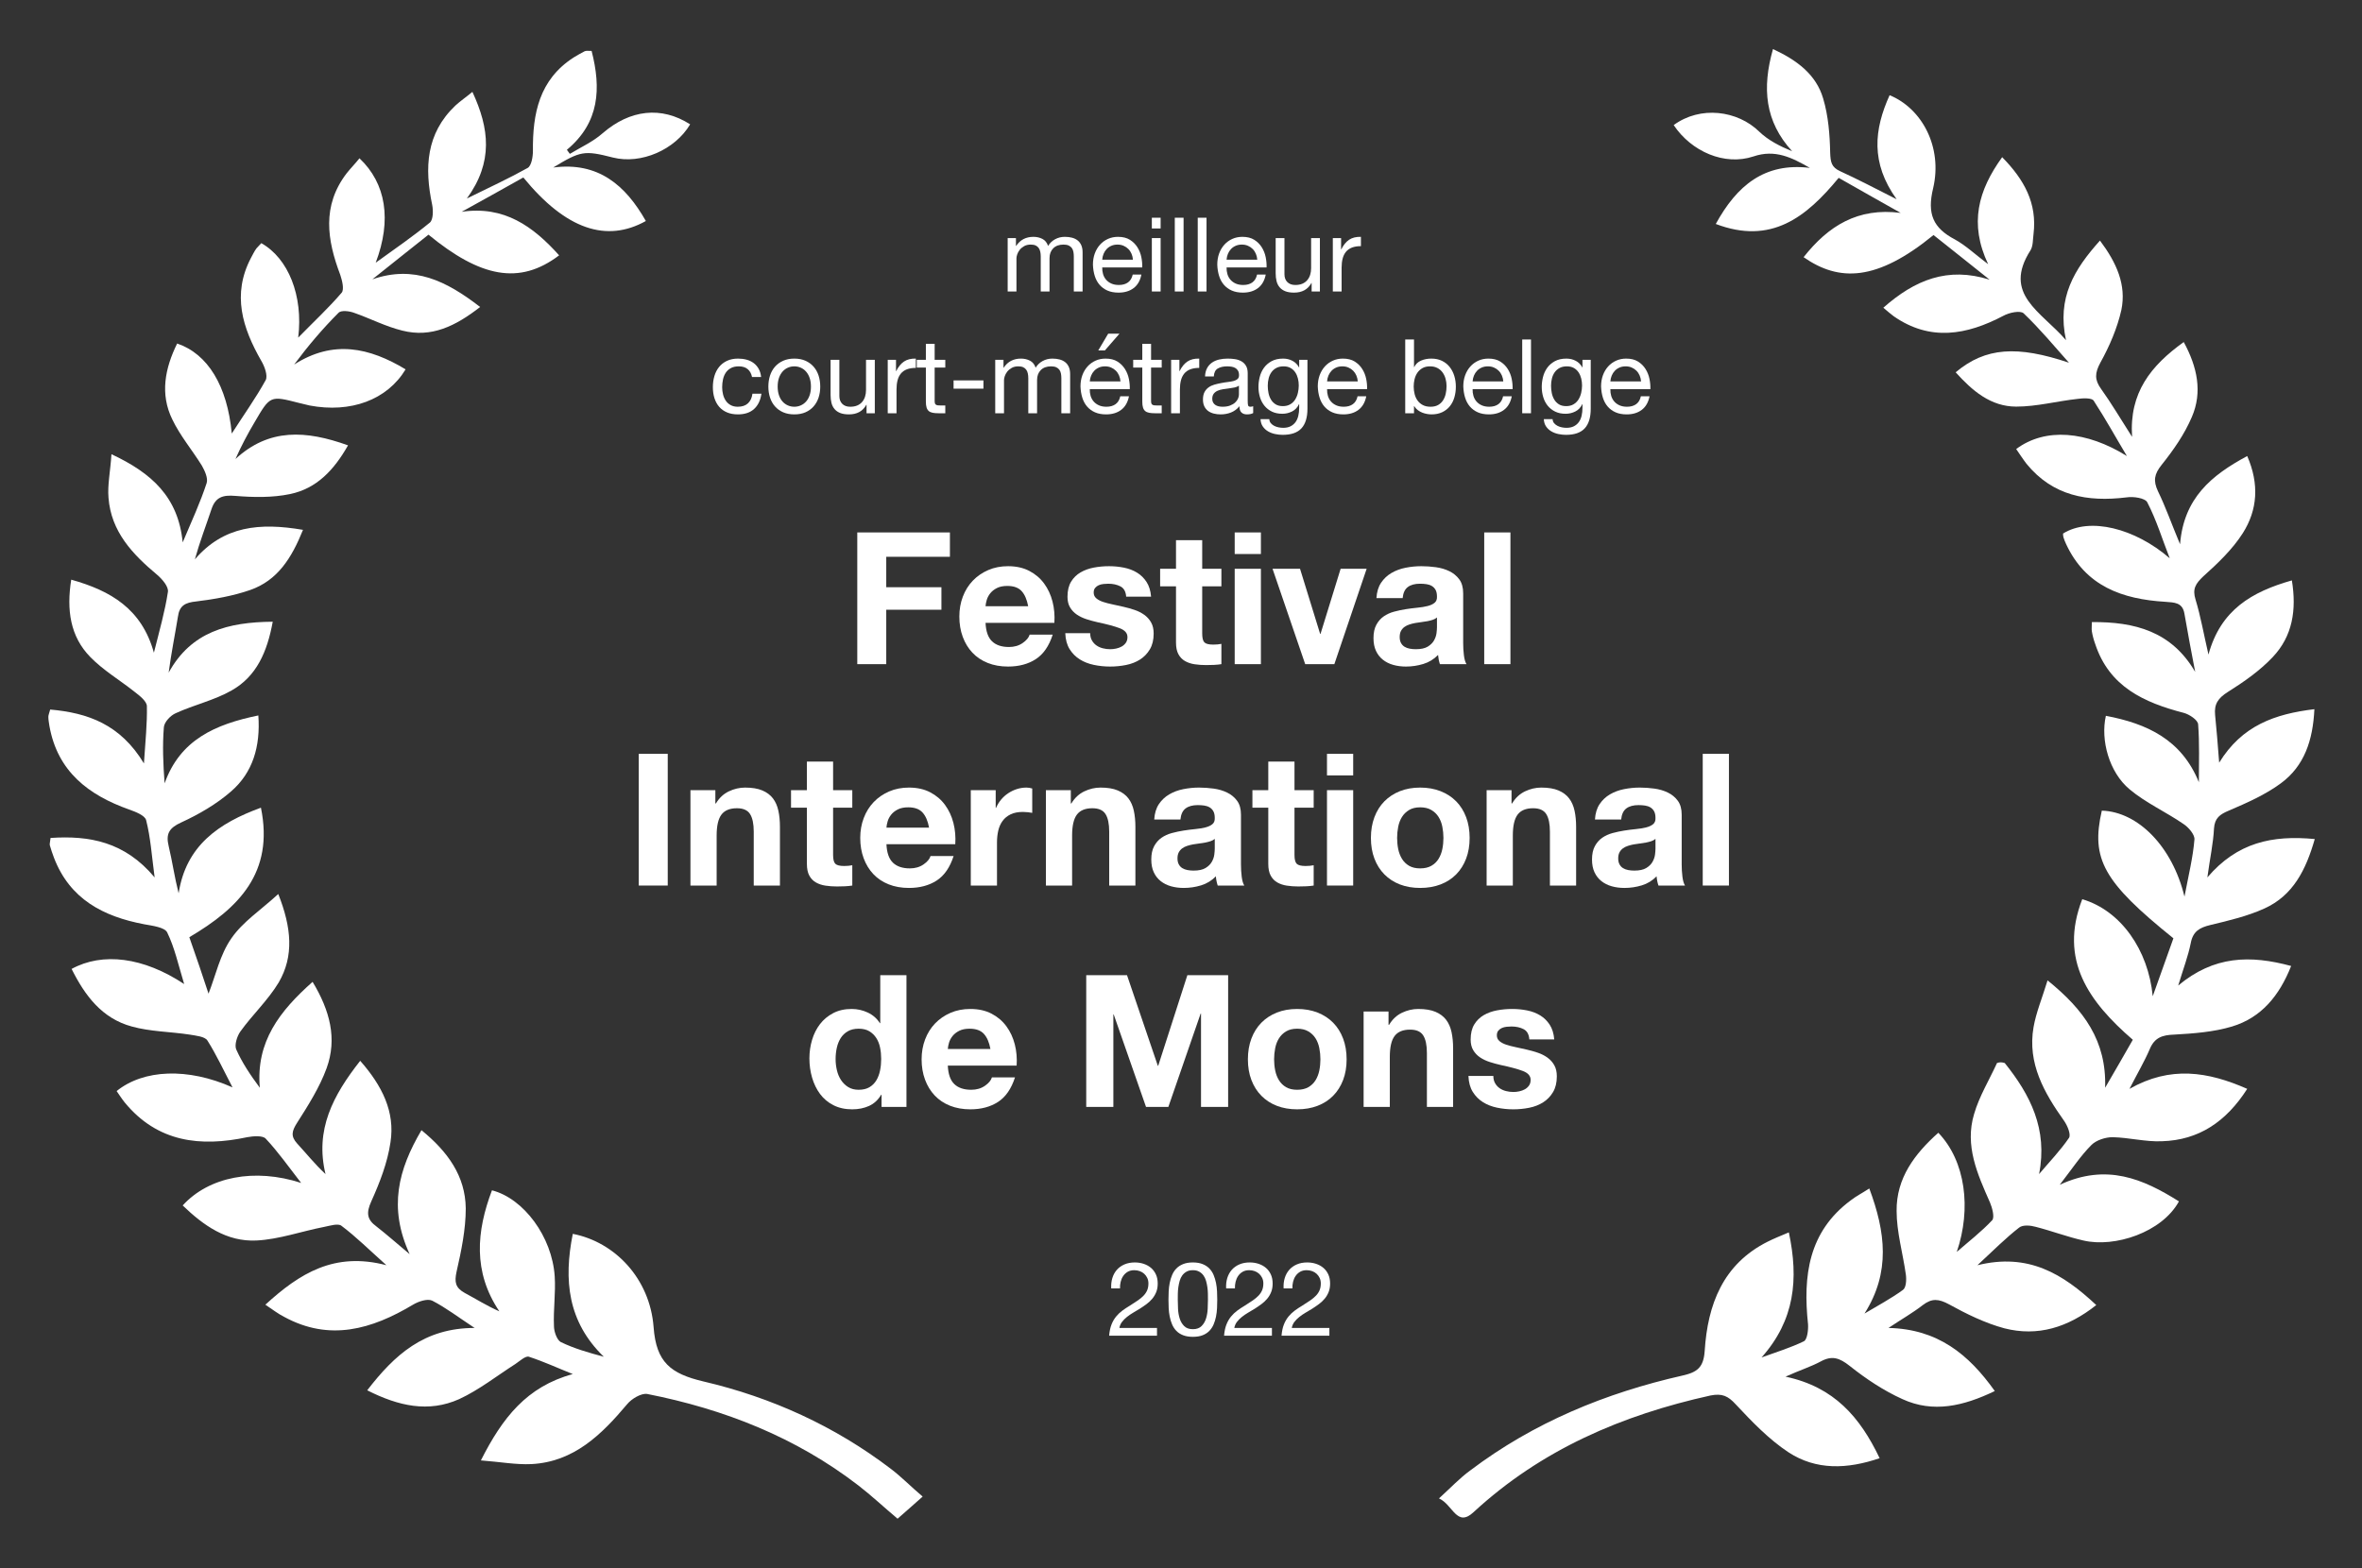 <?xml version="1.0" encoding="UTF-8"?>
<svg xmlns="http://www.w3.org/2000/svg" xmlns:xlink="http://www.w3.org/1999/xlink" width="640px" height="425px" viewBox="0 0 640 425" version="1.1">
  <rect x="0" y="0" width="640" height="425" fill="#333333" stroke="none"/>
  <title>festival international de mons 2022</title>
  <g id="festival-international-de-mons-2022" stroke="none" stroke-width="1" fill="none" fill-rule="evenodd">
    <path d="M543.2,288.1 C550.1,296.7 554.9,306 552.5,318.2 C555.2,315 558.2,311.9 560.6,308.4 C561.2,307.5 560.2,305.1 559.3,303.8 C553.9,296.2 549.3,288.2 551,278.4 C551.7,274.4 553.3,270.6 554.8,265.7 C564.7,273.7 570.8,282.1 570.4,294.8 C572.9,290.5 575.4,286.2 577.9,281.8 C566,271.5 557.8,260.2 564.2,243.7 C574.7,246.8 582.1,257.5 583.3,270 C585.2,264.7 587.1,259.4 588.9,254.3 C569.9,239 566.5,232.8 569.5,219.7 C579.3,220 588.6,229.4 591.9,243 C593,237.2 594.2,232.4 594.6,227.5 C594.7,226.2 593,224.2 591.6,223.3 C586.8,220 581.4,217.6 577,213.9 C571.5,209.3 569.1,200.6 570.6,194 C581.7,196.1 591.1,200.4 595.8,212 C595.8,206.8 596,201.5 595.6,196.3 C595.5,195.1 593.2,193.6 591.7,193.2 C580.9,190.4 571.5,186.1 567.7,174.5 C567.3,173.4 567,172.3 566.8,171.1 C566.7,170.5 566.8,169.8 566.8,168.6 C578.4,168.5 588.4,171.1 594.8,182.1 C593.8,176.9 592.8,171.6 591.9,166.4 C591.4,163.2 589.1,163.3 586.7,163.1 C575.1,162.4 565.1,158.9 559.8,147.4 C559.5,146.8 559.3,146.2 559.1,145.6 C559,145.3 559,144.9 559,144.6 C566.2,140.1 578.4,143.1 587.9,151.3 C585.9,146.2 584.3,140.9 581.8,136.1 C581.2,135 578.1,134.5 576.2,134.8 C565.6,136.1 556.2,134.4 549.1,125.7 C548.1,124.4 547.2,123 546.3,121.7 C554.2,115.8 565.4,116.8 576.3,123.6 C573.3,118.6 570.5,113.5 567.3,108.6 C566.8,107.8 564.4,107.9 563,108.1 C557.4,108.7 551.9,110.2 546.3,110.2 C539.4,110.2 534.4,105.9 529.9,100.9 C538,94.1 546.6,93.6 560.6,98.3 C556.6,93.8 552.7,89.1 548.3,84.9 C547.4,84.1 544.4,84.7 542.8,85.6 C532.9,90.8 523,92.6 513.1,85.7 C512.3,85.1 511.6,84.5 510.3,83.4 C518.8,75.9 527.7,72.2 539.1,75.8 C534,71.7 528.9,67.7 523.9,63.7 C508.5,76.3 498.3,76.4 488.7,69.7 C495.4,61.2 503.4,56.2 515,57.7 C509.4,54.6 503.9,51.4 498.2,48.2 C489.4,58.9 479.9,66.4 464.9,60.7 C470.6,50.3 478.1,44 490.4,45.5 C485.5,42.7 481,40.4 475.1,42.4 C467.3,45 458.3,41.1 453.5,33.9 C460.7,28.6 470.8,29.9 476.7,35.7 C479.1,38 482.2,39.6 485.6,41 C478.2,32.9 477.4,23.9 480.4,13.3 C486.9,16.3 492.1,20.2 494,26.7 C495.4,31.4 495.8,36.5 495.9,41.4 C496,43.9 496.2,45.3 498.6,46.4 C503.4,48.6 508,51 513.9,54 C506.8,44.1 507.8,35.1 512,25.8 C520.8,29.4 526.4,39.9 523.8,51 C522.1,58 523.8,61.8 529.7,64.9 C532.6,66.5 535,68.8 538.7,71.6 C533.5,60.6 536,51.6 542.5,42.6 C548.5,48.7 552,55.1 551,63.4 C550.8,64.9 550.9,66.6 550.2,67.8 C542.5,79.8 553.1,84.4 559.8,92.2 C557.3,80.7 562,73 569,65.2 C573.5,71.2 576.2,77.2 574.8,84 C573.7,88.9 571.6,93.8 569.1,98.3 C567.6,101.1 567.5,102.9 569.3,105.4 C572.1,109.3 574.5,113.4 577.7,118.4 C576.9,106.4 582.8,99.1 591.7,92.7 C595.4,99.5 596.8,106.3 593.9,113 C591.9,117.7 588.9,122 585.7,126 C583.7,128.5 583.4,130.3 584.7,133.1 C586.8,137.4 588.4,142 590.7,147.5 C591.7,135 599.2,128.8 608.9,123.6 C612.2,131.2 611.7,138.2 607.7,144.5 C604.9,148.9 600.9,152.7 597,156.2 C594.9,158.2 594,159.6 594.9,162.5 C596.3,167.1 597.1,171.8 598.4,177.4 C601.7,165.3 610.1,160.4 621,157.3 C622.3,165.3 621.2,172.4 615.8,178.1 C612.3,181.8 608,184.8 603.7,187.5 C601,189.2 599.9,190.8 600.2,193.8 C600.6,197.7 600.9,201.6 601.3,206.7 C607.5,196.6 616.4,193.5 627.1,192.2 C626.7,200.6 624.4,207.6 618,212.3 C613.8,215.4 608.8,217.6 603.9,219.7 C601.5,220.7 600.1,221.7 599.9,224.5 C599.7,228.6 598.8,232.6 598.1,237.8 C606.2,228.3 615.7,226.3 627.2,227.4 C624.8,235.8 621.3,242.7 613.6,246.2 C609,248.3 603.9,249.5 598.9,250.7 C596,251.4 594.2,252.4 593.6,255.6 C592.9,259.1 591.6,262.5 590.2,267.1 C599.9,259 609.7,258.8 620.8,261.8 C617.6,269.9 612.7,275.8 604.8,278.2 C599.8,279.7 594.4,280.1 589.1,280.4 C585.9,280.5 583.8,281.2 582.5,284.3 C581.1,287.6 579.2,290.8 577,295.1 C588.1,288.8 598.2,290.4 608.9,295.1 C603.2,304 595.8,309 585.8,309.3 C581.4,309.5 576.9,308.3 572.4,308.2 C570.5,308.2 568,309 566.7,310.3 C563.8,313.2 561.5,316.7 558.1,321.1 C570.8,315.2 580.7,319.5 590.4,325.6 C585.8,334 573,338.2 564.5,336.2 C560.1,335.2 555.9,333.6 551.6,332.5 C550.2,332.1 548.1,331.9 547.1,332.7 C543.5,335.5 540.2,338.8 535.8,342.9 C549.6,339.5 558.9,345.2 568,353.7 C560.3,359.8 552.1,362.3 543.1,360 C537.9,358.6 532.8,356.1 528.1,353.5 C525.3,352 523.5,351.8 521,353.7 C518.3,355.8 515.3,357.5 511.7,359.9 C525,360.2 533.4,367 540.5,377 C532,381.1 523.8,383 515.5,379.2 C510.4,376.9 505.6,373.7 501.2,370.2 C498.4,368 496.4,367.3 493.3,369 C490.7,370.4 487.8,371.3 483.8,373.1 C497,375.9 504,384.1 509.3,395.2 C500.5,398.2 492.1,398.5 484.6,393.6 C479.3,390.1 474.7,385.3 470.3,380.6 C468.2,378.3 466.6,377.6 463.5,378.2 C439.5,383.5 417.6,392.9 399.3,409.8 C394.7,414.1 393.7,407.8 389.9,406.1 C393.1,403.2 395.5,400.6 398.4,398.5 C415.6,385.5 435.1,377.5 455.9,372.8 C459.9,371.9 461.6,370.6 461.9,366.1 C462.7,353.6 466.8,342.6 479,336.5 C480.6,335.7 482.3,335 484.7,334 C487.4,346.7 486.3,357.8 477.3,367.9 C481.1,366.5 485.1,365.3 488.8,363.5 C489.7,363 490,360.4 489.9,358.9 C488.5,345.8 490,333.8 501.5,325.3 C502.9,324.2 504.5,323.4 506.5,322.1 C510.9,333.9 512.3,344.8 505.2,356 C508.7,353.9 512.3,352 515.6,349.6 C516.5,349 516.6,346.8 516.4,345.4 C515.6,339.7 513.9,333.9 513.9,328.2 C513.8,319.3 518.8,312.7 525.2,307 C532.6,314.7 534.2,327.6 530.2,339.3 C533.4,336.5 536.9,333.8 539.8,330.7 C540.5,329.9 539.8,327.3 539.2,325.9 C535.8,318.2 532.3,310.5 534.9,301.9 C536.3,297.1 539,292.7 541.1,288.1 C541.9,287.8 542.5,287.9 543.2,288.1 Z" id="Path" fill="#FFFFFF" fill-rule="nonzero"></path>
    <path d="M149.9,45.4 C162.1,43.8 169.5,50.2 175,59.9 C164.4,65.8 153.4,62.3 141.8,48.1 C136.3,51.2 130.7,54.3 125.1,57.4 C136.6,55.7 144.4,61.3 151.5,69.2 C140.7,77.4 130.1,75.1 116.1,63.6 C111.1,67.6 106,71.6 100.9,75.7 C112.2,71.8 120.9,76.1 130.1,83.2 C123.4,88.4 116.9,91.6 109,89.6 C104.5,88.5 100.3,86.3 96,84.8 C94.7,84.3 92.4,84 91.7,84.8 C87.4,89.1 83.5,93.7 79.7,98.8 C90.3,92 100.1,94.2 109.9,100.1 C104.9,108.4 95,112 83.9,109.9 C82.9,109.7 82,109.4 81,109.2 C73.2,107.2 73.2,107.2 69,114.4 C67.1,117.6 65.4,120.8 63.8,124.4 C72.9,116 82.9,116.6 94.3,120.7 C90.5,127.4 85.8,132.4 78.6,133.9 C73.8,134.9 68.7,134.8 63.8,134.4 C60.4,134.1 58.4,134.7 57.3,138 C55.8,142.5 54.1,146.9 52.8,151.6 C60.6,142.5 70.4,141.6 82.1,143.6 C79,151.3 75.2,157.3 67.8,159.9 C63.2,161.5 58.1,162.4 53.2,163 C50.2,163.3 48.6,164.1 48.2,167.2 C47.4,172.1 46.4,177 45.7,182.3 C51.8,171.2 61.8,168.6 73.9,168.5 C72.4,176.7 69.5,183.3 62.8,187.1 C58.1,189.8 52.6,191 47.6,193.3 C46.2,193.9 44.5,195.7 44.4,197.1 C44,202 44.2,207 44.6,212.3 C48.8,200.5 58.3,196.3 70,193.9 C70.6,202.3 68.5,209.4 62.6,214.5 C58.7,217.9 53.9,220.7 49.1,222.9 C45.8,224.4 44.9,226 45.7,229.3 C46.7,233.5 47.3,237.8 48.4,242.1 C50.4,229.2 59.2,223.1 70.7,218.9 C74.3,236.5 64.7,246.1 51.3,254 C53.2,259.4 55,264.7 56.5,269.3 C58.4,264.5 59.6,258.7 62.7,254.3 C65.8,249.8 70.6,246.7 75.4,242.3 C79,251.4 79.7,259.1 75.5,266.3 C72.6,271.1 68.4,275 65.1,279.6 C64.2,280.9 63.5,283.2 64,284.4 C65.6,288 67.8,291.3 70.4,294.8 C69.3,282.3 75.8,274 84.7,266.1 C89.4,273.9 91.4,281.5 88.5,289.5 C86.6,294.7 83.5,299.6 80.5,304.3 C79.1,306.5 78.7,307.9 80.5,309.9 C83,312.6 85.2,315.4 88.2,318.2 C85.3,306.2 90.2,296.9 97.6,287.5 C103.5,294.2 107.1,301.3 105.8,309.6 C105,315.1 102.9,320.5 100.6,325.6 C99.2,328.7 99.4,330.5 102,332.4 C104.7,334.5 107.3,336.8 111,339.9 C105.2,327.3 107.9,317 114.2,306.3 C121.3,312.1 126.1,318.7 126.2,327.5 C126.2,333.2 125,339 123.7,344.7 C123.1,347.5 123.4,349 125.9,350.4 C128.9,352 131.9,353.9 135.3,355.4 C128.1,344.7 129.1,333.7 133.3,322.6 C141.9,324.8 149.6,335.2 150.3,345.9 C150.6,350.4 149.9,354.9 150.1,359.4 C150.1,360.9 150.9,363.1 151.9,363.7 C155.6,365.5 159.5,366.6 163.6,367.7 C153.8,358.2 152.7,346.9 155.2,334.4 C166.6,336.6 176.1,346.5 177.1,359.7 C177.8,369.2 181.7,372.3 190.6,374.4 C209,378.7 226.2,386.5 241.4,398.1 C244.3,400.3 246.8,402.9 250,405.6 C247.4,407.9 245.4,409.7 243.2,411.6 C239.4,408.4 236.1,405.3 232.6,402.6 C215.6,389.5 196.2,381.9 175.4,377.8 C173.8,377.5 171.1,379.1 169.9,380.6 C163,388.8 155.5,396.2 144,396.8 C139.8,397 135.6,396.2 130.3,395.8 C136.1,384.3 142.7,375.8 155.2,372.4 C151.2,370.8 147.3,369 143.3,367.7 C142.4,367.4 140.8,368.9 139.6,369.7 C134.6,372.9 129.8,376.7 124.4,379.2 C116.1,382.9 108,381.1 99.5,376.8 C106.9,367.2 114.9,359.9 128.6,359.9 C124.2,357 120.8,354.4 117.1,352.5 C115.8,351.9 113.4,352.7 111.9,353.6 C100.7,360.3 89.3,363.6 77,356.9 C75.4,356.1 74,355 71.9,353.6 C81.2,345.1 90.6,339.2 104.7,342.9 C100,338.7 96.5,335.2 92.5,332.2 C91.6,331.5 89.4,332.2 87.9,332.5 C81.7,333.7 75.6,335.9 69.5,336.2 C61.4,336.6 55.1,332.1 49.5,326.7 C56.6,318.9 69,316.5 81.6,320.6 C78.1,316.1 75.3,312.1 72,308.6 C71.2,307.7 68.6,307.9 67,308.2 C54.3,310.9 42.7,309.6 33.8,298.8 C33,297.8 32.3,296.7 31.6,295.7 C38.9,289.8 50.9,289.3 63,294.7 C60.5,289.9 58.6,285.8 56.2,282 C55.5,280.9 53.1,280.7 51.4,280.4 C46.2,279.6 40.7,279.6 35.7,278.2 C27.6,276 23,269.8 19.4,262.6 C27.8,258 38.9,259.4 49.9,266.7 C48.3,261.4 47.3,256.8 45.3,252.7 C44.6,251.3 41.3,250.9 39.1,250.5 C28,248.4 18.9,243.7 14.6,232.4 C14.2,231.3 13.8,230.2 13.5,229.1 C13.4,228.7 13.6,228.1 13.7,227.1 C24.2,226.4 33.8,228.1 41.9,237.8 C41.1,231.8 40.8,227 39.6,222.3 C39.3,221 36.7,220 35,219.4 C24,215.5 15.6,209.1 13.4,196.8 C13.3,196 13.1,195.2 13.1,194.3 C13.1,193.8 13.3,193.4 13.6,192.3 C23.8,193.2 32.6,196.3 39,206.9 C39.4,200.8 39.9,196.1 39.8,191.4 C39.8,190.1 37.9,188.6 36.6,187.6 C32.6,184.4 28,181.7 24.5,178.1 C19,172.5 18,165.3 19.3,157.1 C30,160.1 38.4,165 41.7,176.9 C43.2,170.9 44.7,165.7 45.5,160.4 C45.7,159 44,157 42.6,155.8 C35.9,150.2 30.1,144.1 29.4,134.9 C29.1,131.4 29.9,127.8 30.2,123.1 C41.1,128.2 48.3,134.7 49.5,147 C52,141.1 54.3,136.1 56,130.9 C56.4,129.6 55.5,127.6 54.7,126.2 C52.1,122 48.8,118.1 46.7,113.7 C43.3,106.8 44.7,99.8 48,93.1 C56.3,95.9 61.6,104.6 62.8,117.5 C66,112.5 69.3,107.9 72,103 C72.6,101.8 71.7,99.3 70.8,97.8 C65.7,88.9 62.8,79.8 68,69.9 C68.5,69 68.9,68.1 69.5,67.3 C69.9,66.8 70.4,66.4 70.8,65.9 C78.1,70 82.2,80.1 80.8,91.5 C85.1,87.1 89.1,83.4 92.6,79.3 C93.3,78.4 92.7,76 92.2,74.5 C88.6,65 87.2,55.8 93.9,47 C95,45.6 96.3,44.3 97.4,42.9 C104.6,49.7 106.2,59.6 101.8,71.2 C107.2,67.3 112,64 116.5,60.3 C117.4,59.5 117.4,57 117.1,55.5 C115,45.5 115.4,36.2 123.4,28.6 C124.7,27.4 126.2,26.4 128,24.9 C132.6,34.8 133.7,43.9 126.5,53.8 C132.8,50.7 138,48.3 143,45.5 C144,44.9 144.4,42.5 144.4,40.9 C144.3,30.8 146.1,21.6 155.4,15.6 C156.4,15 157.4,14.4 158.4,13.9 C158.8,13.7 159.4,13.8 160.3,13.8 C162.9,23.9 162.5,33.2 153.6,40.6 C153.9,41 154.1,41.3 154.4,41.7 C157.4,39.9 160.7,38.4 163.3,36.1 C170.7,29.7 179.2,28.7 187,33.7 C182.9,40.6 173.7,44.6 166.1,42.7 C158.3,40.7 157.3,40.9 149.9,45.4 Z" id="Path" fill="#FFFFFF" fill-rule="nonzero"></path>
    <g id="meilleur-court-métra" transform="translate(193.156, 59.008)" fill="#FFFFFF" fill-rule="nonzero">
      <path d="M79.88,5.516 L79.88,19.992 L82.26,19.992 L82.26,10.976 C82.26,10.696 82.33,10.346 82.47,9.926 C82.61,9.506 82.834,9.1 83.142,8.708 C83.45,8.316 83.852,7.98 84.346,7.7 C84.841,7.42 85.434,7.28 86.124,7.28 C86.666,7.28 87.109,7.359 87.454,7.518 C87.8,7.677 88.075,7.901 88.28,8.19 C88.486,8.479 88.63,8.82 88.714,9.212 C88.798,9.604 88.84,10.033 88.84,10.5 L88.84,19.992 L91.22,19.992 L91.22,10.976 C91.22,9.856 91.556,8.96 92.228,8.288 C92.9,7.616 93.824,7.28 95,7.28 C95.579,7.28 96.05,7.364 96.414,7.532 C96.778,7.7 97.063,7.929 97.268,8.218 C97.474,8.507 97.614,8.848 97.688,9.24 C97.763,9.632 97.8,10.052 97.8,10.5 L97.8,19.992 L100.18,19.992 L100.18,9.38 C100.18,8.633 100.064,7.994 99.83,7.462 C99.597,6.93 99.27,6.496 98.85,6.16 C98.43,5.824 97.926,5.577 97.338,5.418 C96.75,5.259 96.092,5.18 95.364,5.18 C94.412,5.18 93.54,5.395 92.746,5.824 C91.953,6.253 91.314,6.86 90.828,7.644 C90.53,6.748 90.016,6.113 89.288,5.74 C88.56,5.367 87.748,5.18 86.852,5.18 C84.818,5.18 83.259,6.001 82.176,7.644 L82.12,7.644 L82.12,5.516 L79.88,5.516 Z" id="Path"></path>
      <path d="M113.818,11.368 L105.502,11.368 C105.539,10.808 105.661,10.281 105.866,9.786 C106.071,9.291 106.351,8.857 106.706,8.484 C107.061,8.111 107.485,7.817 107.98,7.602 C108.475,7.387 109.03,7.28 109.646,7.28 C110.243,7.28 110.789,7.387 111.284,7.602 C111.779,7.817 112.208,8.106 112.572,8.47 C112.936,8.834 113.225,9.268 113.44,9.772 C113.655,10.276 113.781,10.808 113.818,11.368 Z M116.114,15.4 L113.762,15.4 C113.557,16.352 113.132,17.061 112.488,17.528 C111.844,17.995 111.018,18.228 110.01,18.228 C109.226,18.228 108.545,18.097 107.966,17.836 C107.387,17.575 106.911,17.225 106.538,16.786 C106.165,16.347 105.894,15.843 105.726,15.274 C105.558,14.705 105.483,14.103 105.502,13.468 L116.338,13.468 C116.375,12.591 116.296,11.667 116.1,10.696 C115.904,9.725 115.549,8.829 115.036,8.008 C114.523,7.187 113.841,6.51 112.992,5.978 C112.143,5.446 111.074,5.18 109.786,5.18 C108.797,5.18 107.887,5.367 107.056,5.74 C106.225,6.113 105.507,6.636 104.9,7.308 C104.293,7.98 103.822,8.773 103.486,9.688 C103.15,10.603 102.982,11.611 102.982,12.712 C103.019,13.813 103.183,14.831 103.472,15.764 C103.761,16.697 104.195,17.5 104.774,18.172 C105.353,18.844 106.067,19.367 106.916,19.74 C107.765,20.113 108.769,20.3 109.926,20.3 C111.569,20.3 112.931,19.889 114.014,19.068 C115.097,18.247 115.797,17.024 116.114,15.4 Z" id="Shape"></path>
      <path d="M121.324,2.912 L121.324,0 L118.944,0 L118.944,2.912 L121.324,2.912 Z M118.944,5.516 L118.944,19.992 L121.324,19.992 L121.324,5.516 L118.944,5.516 Z" id="Shape"></path>
      <polygon id="Path" points="125.162 0 125.162 19.992 127.542 19.992 127.542 0"></polygon>
      <polygon id="Path" points="131.38 0 131.38 19.992 133.76 19.992 133.76 0"></polygon>
      <path d="M147.51,11.368 L139.194,11.368 C139.231,10.808 139.352,10.281 139.558,9.786 C139.763,9.291 140.043,8.857 140.398,8.484 C140.752,8.111 141.177,7.817 141.672,7.602 C142.166,7.387 142.722,7.28 143.338,7.28 C143.935,7.28 144.481,7.387 144.976,7.602 C145.47,7.817 145.9,8.106 146.264,8.47 C146.628,8.834 146.917,9.268 147.132,9.772 C147.346,10.276 147.472,10.808 147.51,11.368 Z M149.806,15.4 L147.454,15.4 C147.248,16.352 146.824,17.061 146.18,17.528 C145.536,17.995 144.71,18.228 143.702,18.228 C142.918,18.228 142.236,18.097 141.658,17.836 C141.079,17.575 140.603,17.225 140.23,16.786 C139.856,16.347 139.586,15.843 139.418,15.274 C139.25,14.705 139.175,14.103 139.194,13.468 L150.03,13.468 C150.067,12.591 149.988,11.667 149.792,10.696 C149.596,9.725 149.241,8.829 148.728,8.008 C148.214,7.187 147.533,6.51 146.684,5.978 C145.834,5.446 144.766,5.18 143.478,5.18 C142.488,5.18 141.578,5.367 140.748,5.74 C139.917,6.113 139.198,6.636 138.592,7.308 C137.985,7.98 137.514,8.773 137.178,9.688 C136.842,10.603 136.674,11.611 136.674,12.712 C136.711,13.813 136.874,14.831 137.164,15.764 C137.453,16.697 137.887,17.5 138.466,18.172 C139.044,18.844 139.758,19.367 140.608,19.74 C141.457,20.113 142.46,20.3 143.618,20.3 C145.26,20.3 146.623,19.889 147.706,19.068 C148.788,18.247 149.488,17.024 149.806,15.4 Z" id="Shape"></path>
      <path d="M164.48,19.992 L164.48,5.516 L162.1,5.516 L162.1,13.692 C162.1,14.345 162.011,14.947 161.834,15.498 C161.656,16.049 161.39,16.529 161.036,16.94 C160.681,17.351 160.238,17.668 159.706,17.892 C159.174,18.116 158.544,18.228 157.816,18.228 C156.901,18.228 156.182,17.967 155.66,17.444 C155.137,16.921 154.876,16.212 154.876,15.316 L154.876,5.516 L152.496,5.516 L152.496,15.036 C152.496,15.82 152.575,16.534 152.734,17.178 C152.892,17.822 153.168,18.377 153.56,18.844 C153.952,19.311 154.465,19.67 155.1,19.922 C155.734,20.174 156.528,20.3 157.48,20.3 C158.544,20.3 159.468,20.09 160.252,19.67 C161.036,19.25 161.68,18.592 162.184,17.696 L162.24,17.696 L162.24,19.992 L164.48,19.992 Z" id="Path"></path>
      <path d="M167.981,5.516 L167.981,19.992 L170.361,19.992 L170.361,13.552 C170.361,12.619 170.455,11.793 170.641,11.074 C170.828,10.355 171.127,9.744 171.537,9.24 C171.948,8.736 172.489,8.353 173.161,8.092 C173.833,7.831 174.645,7.7 175.597,7.7 L175.597,5.18 C174.309,5.143 173.245,5.404 172.405,5.964 C171.565,6.524 170.856,7.392 170.277,8.568 L170.221,8.568 L170.221,5.516 L167.981,5.516 Z" id="Path"></path>
      <path d="M10.612,43.164 L13.076,43.164 C12.983,42.305 12.759,41.563 12.404,40.938 C12.049,40.313 11.597,39.795 11.046,39.384 C10.495,38.973 9.861,38.67 9.142,38.474 C8.423,38.278 7.653,38.18 6.832,38.18 C5.693,38.18 4.695,38.381 3.836,38.782 C2.977,39.183 2.263,39.734 1.694,40.434 C1.125,41.134 0.7,41.955 0.42,42.898 C0.14,43.841 0,44.853 0,45.936 C0,47.019 0.145,48.013 0.434,48.918 C0.723,49.823 1.153,50.603 1.722,51.256 C2.291,51.909 3.001,52.413 3.85,52.768 C4.699,53.123 5.675,53.3 6.776,53.3 C8.624,53.3 10.085,52.815 11.158,51.844 C12.231,50.873 12.899,49.492 13.16,47.7 L10.724,47.7 C10.575,48.82 10.169,49.688 9.506,50.304 C8.843,50.92 7.924,51.228 6.748,51.228 C6.001,51.228 5.357,51.079 4.816,50.78 C4.275,50.481 3.836,50.085 3.5,49.59 C3.164,49.095 2.917,48.531 2.758,47.896 C2.599,47.261 2.52,46.608 2.52,45.936 C2.52,45.208 2.595,44.503 2.744,43.822 C2.893,43.141 3.141,42.539 3.486,42.016 C3.831,41.493 4.293,41.073 4.872,40.756 C5.451,40.439 6.169,40.28 7.028,40.28 C8.036,40.28 8.839,40.532 9.436,41.036 C10.033,41.54 10.425,42.249 10.612,43.164 Z" id="Path"></path>
      <path d="M17.558,45.768 C17.558,44.891 17.675,44.111 17.908,43.43 C18.141,42.749 18.463,42.175 18.874,41.708 C19.285,41.241 19.765,40.887 20.316,40.644 C20.867,40.401 21.45,40.28 22.066,40.28 C22.682,40.28 23.265,40.401 23.816,40.644 C24.367,40.887 24.847,41.241 25.258,41.708 C25.669,42.175 25.991,42.749 26.224,43.43 C26.457,44.111 26.574,44.891 26.574,45.768 C26.574,46.645 26.457,47.425 26.224,48.106 C25.991,48.787 25.669,49.357 25.258,49.814 C24.847,50.271 24.367,50.621 23.816,50.864 C23.265,51.107 22.682,51.228 22.066,51.228 C21.45,51.228 20.867,51.107 20.316,50.864 C19.765,50.621 19.285,50.271 18.874,49.814 C18.463,49.357 18.141,48.787 17.908,48.106 C17.675,47.425 17.558,46.645 17.558,45.768 Z M15.038,45.768 C15.038,46.832 15.187,47.821 15.486,48.736 C15.785,49.651 16.233,50.449 16.83,51.13 C17.427,51.811 18.165,52.343 19.042,52.726 C19.919,53.109 20.927,53.3 22.066,53.3 C23.223,53.3 24.236,53.109 25.104,52.726 C25.972,52.343 26.705,51.811 27.302,51.13 C27.899,50.449 28.347,49.651 28.646,48.736 C28.945,47.821 29.094,46.832 29.094,45.768 C29.094,44.704 28.945,43.71 28.646,42.786 C28.347,41.862 27.899,41.059 27.302,40.378 C26.705,39.697 25.972,39.16 25.104,38.768 C24.236,38.376 23.223,38.18 22.066,38.18 C20.927,38.18 19.919,38.376 19.042,38.768 C18.165,39.16 17.427,39.697 16.83,40.378 C16.233,41.059 15.785,41.862 15.486,42.786 C15.187,43.71 15.038,44.704 15.038,45.768 Z" id="Shape"></path>
      <path d="M43.88,52.992 L43.88,38.516 L41.5,38.516 L41.5,46.692 C41.5,47.345 41.411,47.947 41.234,48.498 C41.056,49.049 40.79,49.529 40.436,49.94 C40.081,50.351 39.638,50.668 39.106,50.892 C38.574,51.116 37.944,51.228 37.216,51.228 C36.301,51.228 35.582,50.967 35.06,50.444 C34.537,49.921 34.276,49.212 34.276,48.316 L34.276,38.516 L31.896,38.516 L31.896,48.036 C31.896,48.82 31.975,49.534 32.134,50.178 C32.292,50.822 32.568,51.377 32.96,51.844 C33.352,52.311 33.865,52.67 34.5,52.922 C35.134,53.174 35.928,53.3 36.88,53.3 C37.944,53.3 38.868,53.09 39.652,52.67 C40.436,52.25 41.08,51.592 41.584,50.696 L41.64,50.696 L41.64,52.992 L43.88,52.992 Z" id="Path"></path>
      <path d="M47.382,38.516 L47.382,52.992 L49.762,52.992 L49.762,46.552 C49.762,45.619 49.855,44.793 50.042,44.074 C50.228,43.355 50.527,42.744 50.938,42.24 C51.348,41.736 51.89,41.353 52.562,41.092 C53.234,40.831 54.046,40.7 54.998,40.7 L54.998,38.18 C53.71,38.143 52.646,38.404 51.806,38.964 C50.966,39.524 50.256,40.392 49.678,41.568 L49.622,41.568 L49.622,38.516 L47.382,38.516 Z" id="Path"></path>
      <path d="M60.095,38.516 L60.095,34.176 L57.715,34.176 L57.715,38.516 L55.251,38.516 L55.251,40.616 L57.715,40.616 L57.715,49.828 C57.715,50.5 57.781,51.041 57.911,51.452 C58.042,51.863 58.243,52.18 58.513,52.404 C58.784,52.628 59.139,52.782 59.577,52.866 C60.016,52.95 60.543,52.992 61.159,52.992 L62.979,52.992 L62.979,50.892 L61.887,50.892 C61.514,50.892 61.211,50.878 60.977,50.85 C60.744,50.822 60.562,50.761 60.431,50.668 C60.301,50.575 60.212,50.444 60.165,50.276 C60.119,50.108 60.095,49.884 60.095,49.604 L60.095,40.616 L62.979,40.616 L62.979,38.516 L60.095,38.516 Z" id="Path"></path>
      <polygon id="Path" points="65.221 44.088 65.221 46.328 73.313 46.328 73.313 44.088"></polygon>
      <path d="M76.507,38.516 L76.507,52.992 L78.887,52.992 L78.887,43.976 C78.887,43.696 78.957,43.346 79.097,42.926 C79.237,42.506 79.461,42.1 79.769,41.708 C80.077,41.316 80.479,40.98 80.973,40.7 C81.468,40.42 82.061,40.28 82.751,40.28 C83.293,40.28 83.736,40.359 84.081,40.518 C84.427,40.677 84.702,40.901 84.907,41.19 C85.113,41.479 85.257,41.82 85.341,42.212 C85.425,42.604 85.467,43.033 85.467,43.5 L85.467,52.992 L87.847,52.992 L87.847,43.976 C87.847,42.856 88.183,41.96 88.855,41.288 C89.527,40.616 90.451,40.28 91.627,40.28 C92.206,40.28 92.677,40.364 93.041,40.532 C93.405,40.7 93.69,40.929 93.895,41.218 C94.101,41.507 94.241,41.848 94.315,42.24 C94.39,42.632 94.427,43.052 94.427,43.5 L94.427,52.992 L96.807,52.992 L96.807,42.38 C96.807,41.633 96.691,40.994 96.457,40.462 C96.224,39.93 95.897,39.496 95.477,39.16 C95.057,38.824 94.553,38.577 93.965,38.418 C93.377,38.259 92.719,38.18 91.991,38.18 C91.039,38.18 90.167,38.395 89.373,38.824 C88.58,39.253 87.941,39.86 87.455,40.644 C87.157,39.748 86.643,39.113 85.915,38.74 C85.187,38.367 84.375,38.18 83.479,38.18 C81.445,38.18 79.886,39.001 78.803,40.644 L78.747,40.644 L78.747,38.516 L76.507,38.516 Z" id="Path"></path>
      <path d="M110.445,44.368 C110.408,43.808 110.282,43.276 110.067,42.772 C109.852,42.268 109.563,41.834 109.199,41.47 C108.835,41.106 108.406,40.817 107.911,40.602 C107.416,40.387 106.87,40.28 106.273,40.28 C105.657,40.28 105.102,40.387 104.607,40.602 C104.112,40.817 103.688,41.111 103.333,41.484 C102.978,41.857 102.698,42.291 102.493,42.786 C102.288,43.281 102.166,43.808 102.129,44.368 L110.445,44.368 Z M112.741,48.4 C112.424,50.024 111.724,51.247 110.641,52.068 C109.558,52.889 108.196,53.3 106.553,53.3 C105.396,53.3 104.392,53.113 103.543,52.74 C102.694,52.367 101.98,51.844 101.401,51.172 C100.822,50.5 100.388,49.697 100.099,48.764 C99.81,47.831 99.646,46.813 99.609,45.712 C99.609,44.611 99.777,43.603 100.113,42.688 C100.449,41.773 100.92,40.98 101.527,40.308 C102.134,39.636 102.852,39.113 103.683,38.74 C104.514,38.367 105.424,38.18 106.413,38.18 C107.701,38.18 108.77,38.446 109.619,38.978 C110.468,39.51 111.15,40.187 111.663,41.008 C112.176,41.829 112.531,42.725 112.727,43.696 C112.923,44.667 113.002,45.591 112.965,46.468 L102.129,46.468 C102.11,47.103 102.185,47.705 102.353,48.274 C102.521,48.843 102.792,49.347 103.165,49.786 C103.538,50.225 104.014,50.575 104.593,50.836 C105.172,51.097 105.853,51.228 106.637,51.228 C107.645,51.228 108.471,50.995 109.115,50.528 C109.759,50.061 110.184,49.352 110.389,48.4 L112.741,48.4 Z M110.165,31.432 L106.217,35.968 L104.425,35.968 L107.113,31.432 L110.165,31.432 Z" id="Shape"></path>
      <path d="M118.735,38.516 L118.735,34.176 L116.355,34.176 L116.355,38.516 L113.891,38.516 L113.891,40.616 L116.355,40.616 L116.355,49.828 C116.355,50.5 116.42,51.041 116.551,51.452 C116.682,51.863 116.882,52.18 117.153,52.404 C117.424,52.628 117.778,52.782 118.217,52.866 C118.656,52.95 119.183,52.992 119.799,52.992 L121.619,52.992 L121.619,50.892 L120.527,50.892 C120.154,50.892 119.85,50.878 119.617,50.85 C119.384,50.822 119.202,50.761 119.071,50.668 C118.94,50.575 118.852,50.444 118.805,50.276 C118.758,50.108 118.735,49.884 118.735,49.604 L118.735,40.616 L121.619,40.616 L121.619,38.516 L118.735,38.516 Z" id="Path"></path>
      <path d="M124.169,38.516 L124.169,52.992 L126.549,52.992 L126.549,46.552 C126.549,45.619 126.642,44.793 126.829,44.074 C127.016,43.355 127.314,42.744 127.725,42.24 C128.136,41.736 128.677,41.353 129.349,41.092 C130.021,40.831 130.833,40.7 131.785,40.7 L131.785,38.18 C130.497,38.143 129.433,38.404 128.593,38.964 C127.753,39.524 127.044,40.392 126.465,41.568 L126.409,41.568 L126.409,38.516 L124.169,38.516 Z" id="Path"></path>
      <path d="M146.403,52.936 C145.992,53.179 145.423,53.3 144.695,53.3 C144.079,53.3 143.589,53.127 143.225,52.782 C142.861,52.437 142.679,51.872 142.679,51.088 C142.025,51.872 141.265,52.437 140.397,52.782 C139.529,53.127 138.591,53.3 137.583,53.3 C136.929,53.3 136.309,53.225 135.721,53.076 C135.133,52.927 134.624,52.693 134.195,52.376 C133.765,52.059 133.425,51.643 133.173,51.13 C132.921,50.617 132.795,49.996 132.795,49.268 C132.795,48.447 132.935,47.775 133.215,47.252 C133.495,46.729 133.863,46.305 134.321,45.978 C134.778,45.651 135.301,45.404 135.889,45.236 C136.477,45.068 137.079,44.928 137.695,44.816 C138.348,44.685 138.969,44.587 139.557,44.522 C140.145,44.457 140.663,44.363 141.111,44.242 C141.559,44.121 141.913,43.943 142.175,43.71 C142.436,43.477 142.567,43.136 142.567,42.688 C142.567,42.165 142.469,41.745 142.273,41.428 C142.077,41.111 141.825,40.868 141.517,40.7 C141.209,40.532 140.863,40.42 140.481,40.364 C140.098,40.308 139.72,40.28 139.347,40.28 C138.339,40.28 137.499,40.471 136.827,40.854 C136.155,41.237 135.791,41.96 135.735,43.024 L133.355,43.024 C133.392,42.128 133.579,41.372 133.915,40.756 C134.251,40.14 134.699,39.641 135.259,39.258 C135.819,38.875 136.458,38.6 137.177,38.432 C137.895,38.264 138.665,38.18 139.487,38.18 C140.14,38.18 140.789,38.227 141.433,38.32 C142.077,38.413 142.66,38.605 143.183,38.894 C143.705,39.183 144.125,39.589 144.443,40.112 C144.76,40.635 144.919,41.316 144.919,42.156 L144.919,49.604 C144.919,50.164 144.951,50.575 145.017,50.836 C145.082,51.097 145.301,51.228 145.675,51.228 C145.88,51.228 146.123,51.181 146.403,51.088 L146.403,52.936 Z M142.539,45.516 C142.24,45.74 141.848,45.903 141.363,46.006 C140.877,46.109 140.369,46.193 139.837,46.258 C139.305,46.323 138.768,46.398 138.227,46.482 C137.685,46.566 137.2,46.701 136.771,46.888 C136.341,47.075 135.991,47.341 135.721,47.686 C135.45,48.031 135.315,48.503 135.315,49.1 C135.315,49.492 135.394,49.823 135.553,50.094 C135.711,50.365 135.917,50.584 136.169,50.752 C136.421,50.92 136.715,51.041 137.051,51.116 C137.387,51.191 137.741,51.228 138.115,51.228 C138.899,51.228 139.571,51.121 140.131,50.906 C140.691,50.691 141.148,50.421 141.503,50.094 C141.857,49.767 142.119,49.413 142.287,49.03 C142.455,48.647 142.539,48.288 142.539,47.952 L142.539,45.516 Z" id="Shape"></path>
      <path d="M161.105,51.76 L161.105,38.516 L158.865,38.516 L158.865,40.588 L158.837,40.588 C158.407,39.785 157.81,39.183 157.045,38.782 C156.279,38.381 155.439,38.18 154.525,38.18 C153.274,38.18 152.219,38.418 151.361,38.894 C150.502,39.37 149.811,39.977 149.289,40.714 C148.766,41.451 148.393,42.273 148.169,43.178 C147.945,44.083 147.833,44.965 147.833,45.824 C147.833,46.813 147.968,47.751 148.239,48.638 C148.509,49.525 148.915,50.299 149.457,50.962 C149.998,51.625 150.67,52.152 151.473,52.544 C152.275,52.936 153.218,53.132 154.301,53.132 C155.234,53.132 156.116,52.922 156.947,52.502 C157.777,52.082 158.398,51.424 158.809,50.528 L158.865,50.528 L158.865,51.48 C158.865,52.283 158.785,53.02 158.627,53.692 C158.468,54.364 158.211,54.938 157.857,55.414 C157.502,55.89 157.054,56.263 156.513,56.534 C155.971,56.805 155.309,56.94 154.525,56.94 C154.133,56.94 153.722,56.898 153.293,56.814 C152.863,56.73 152.467,56.595 152.103,56.408 C151.739,56.221 151.431,55.979 151.179,55.68 C150.927,55.381 150.791,55.017 150.773,54.588 L148.393,54.588 C148.43,55.372 148.635,56.035 149.009,56.576 C149.382,57.117 149.853,57.556 150.423,57.892 C150.992,58.228 151.627,58.471 152.327,58.62 C153.027,58.769 153.713,58.844 154.385,58.844 C156.699,58.844 158.398,58.256 159.481,57.08 C160.563,55.904 161.105,54.131 161.105,51.76 Z M154.441,51.06 C153.657,51.06 153.003,50.897 152.481,50.57 C151.958,50.243 151.538,49.814 151.221,49.282 C150.903,48.75 150.679,48.157 150.549,47.504 C150.418,46.851 150.353,46.197 150.353,45.544 C150.353,44.853 150.432,44.191 150.591,43.556 C150.749,42.921 151.001,42.361 151.347,41.876 C151.692,41.391 152.135,41.003 152.677,40.714 C153.218,40.425 153.871,40.28 154.637,40.28 C155.383,40.28 156.018,40.429 156.541,40.728 C157.063,41.027 157.488,41.423 157.815,41.918 C158.141,42.413 158.379,42.968 158.529,43.584 C158.678,44.2 158.753,44.825 158.753,45.46 C158.753,46.132 158.673,46.804 158.515,47.476 C158.356,48.148 158.109,48.75 157.773,49.282 C157.437,49.814 156.993,50.243 156.443,50.57 C155.892,50.897 155.225,51.06 154.441,51.06 Z" id="Shape"></path>
      <path d="M174.742,44.368 L166.426,44.368 C166.464,43.808 166.585,43.281 166.79,42.786 C166.996,42.291 167.276,41.857 167.63,41.484 C167.985,41.111 168.41,40.817 168.904,40.602 C169.399,40.387 169.954,40.28 170.57,40.28 C171.168,40.28 171.714,40.387 172.208,40.602 C172.703,40.817 173.132,41.106 173.496,41.47 C173.86,41.834 174.15,42.268 174.364,42.772 C174.579,43.276 174.705,43.808 174.742,44.368 Z M177.038,48.4 L174.686,48.4 C174.481,49.352 174.056,50.061 173.412,50.528 C172.768,50.995 171.942,51.228 170.934,51.228 C170.15,51.228 169.469,51.097 168.89,50.836 C168.312,50.575 167.836,50.225 167.462,49.786 C167.089,49.347 166.818,48.843 166.65,48.274 C166.482,47.705 166.408,47.103 166.426,46.468 L177.262,46.468 C177.3,45.591 177.22,44.667 177.024,43.696 C176.828,42.725 176.474,41.829 175.96,41.008 C175.447,40.187 174.766,39.51 173.916,38.978 C173.067,38.446 171.998,38.18 170.71,38.18 C169.721,38.18 168.811,38.367 167.98,38.74 C167.15,39.113 166.431,39.636 165.824,40.308 C165.218,40.98 164.746,41.773 164.41,42.688 C164.074,43.603 163.906,44.611 163.906,45.712 C163.944,46.813 164.107,47.831 164.396,48.764 C164.686,49.697 165.12,50.5 165.698,51.172 C166.277,51.844 166.991,52.367 167.84,52.74 C168.69,53.113 169.693,53.3 170.85,53.3 C172.493,53.3 173.856,52.889 174.938,52.068 C176.021,51.247 176.721,50.024 177.038,48.4 Z" id="Shape"></path>
      <path d="M187.598,33 L187.598,52.992 L189.978,52.992 L189.978,51.06 L190.034,51.06 C190.296,51.489 190.618,51.849 191,52.138 C191.383,52.427 191.789,52.656 192.218,52.824 C192.648,52.992 193.082,53.113 193.52,53.188 C193.959,53.263 194.356,53.3 194.71,53.3 C195.812,53.3 196.778,53.104 197.608,52.712 C198.439,52.32 199.13,51.783 199.68,51.102 C200.231,50.421 200.642,49.623 200.912,48.708 C201.183,47.793 201.318,46.823 201.318,45.796 C201.318,44.769 201.178,43.799 200.898,42.884 C200.618,41.969 200.203,41.162 199.652,40.462 C199.102,39.762 198.411,39.207 197.58,38.796 C196.75,38.385 195.774,38.18 194.654,38.18 C193.646,38.18 192.722,38.362 191.882,38.726 C191.042,39.09 190.426,39.673 190.034,40.476 L189.978,40.476 L189.978,33 L187.598,33 Z M198.798,45.628 C198.798,46.337 198.724,47.028 198.574,47.7 C198.425,48.372 198.182,48.969 197.846,49.492 C197.51,50.015 197.067,50.435 196.516,50.752 C195.966,51.069 195.28,51.228 194.458,51.228 C193.637,51.228 192.937,51.074 192.358,50.766 C191.78,50.458 191.308,50.052 190.944,49.548 C190.58,49.044 190.314,48.461 190.146,47.798 C189.978,47.135 189.894,46.449 189.894,45.74 C189.894,45.068 189.974,44.405 190.132,43.752 C190.291,43.099 190.548,42.515 190.902,42.002 C191.257,41.489 191.714,41.073 192.274,40.756 C192.834,40.439 193.516,40.28 194.318,40.28 C195.084,40.28 195.751,40.429 196.32,40.728 C196.89,41.027 197.356,41.428 197.72,41.932 C198.084,42.436 198.355,43.01 198.532,43.654 C198.71,44.298 198.798,44.956 198.798,45.628 Z" id="Shape"></path>
      <path d="M214.172,44.368 L205.856,44.368 C205.893,43.808 206.015,43.281 206.22,42.786 C206.425,42.291 206.705,41.857 207.06,41.484 C207.415,41.111 207.839,40.817 208.334,40.602 C208.829,40.387 209.384,40.28 210,40.28 C210.597,40.28 211.143,40.387 211.638,40.602 C212.133,40.817 212.562,41.106 212.926,41.47 C213.29,41.834 213.579,42.268 213.794,42.772 C214.009,43.276 214.135,43.808 214.172,44.368 Z M216.468,48.4 L214.116,48.4 C213.911,49.352 213.486,50.061 212.842,50.528 C212.198,50.995 211.372,51.228 210.364,51.228 C209.58,51.228 208.899,51.097 208.32,50.836 C207.741,50.575 207.265,50.225 206.892,49.786 C206.519,49.347 206.248,48.843 206.08,48.274 C205.912,47.705 205.837,47.103 205.856,46.468 L216.692,46.468 C216.729,45.591 216.65,44.667 216.454,43.696 C216.258,42.725 215.903,41.829 215.39,41.008 C214.877,40.187 214.195,39.51 213.346,38.978 C212.497,38.446 211.428,38.18 210.14,38.18 C209.151,38.18 208.241,38.367 207.41,38.74 C206.579,39.113 205.861,39.636 205.254,40.308 C204.647,40.98 204.176,41.773 203.84,42.688 C203.504,43.603 203.336,44.611 203.336,45.712 C203.373,46.813 203.537,47.831 203.826,48.764 C204.115,49.697 204.549,50.5 205.128,51.172 C205.707,51.844 206.421,52.367 207.27,52.74 C208.119,53.113 209.123,53.3 210.28,53.3 C211.923,53.3 213.285,52.889 214.368,52.068 C215.451,51.247 216.151,50.024 216.468,48.4 Z" id="Shape"></path>
      <polygon id="Path" points="219.298 33 219.298 52.992 221.678 52.992 221.678 33"></polygon>
      <path d="M237.864,51.76 L237.864,38.516 L235.624,38.516 L235.624,40.588 L235.596,40.588 C235.166,39.785 234.569,39.183 233.804,38.782 C233.038,38.381 232.198,38.18 231.284,38.18 C230.033,38.18 228.978,38.418 228.12,38.894 C227.261,39.37 226.57,39.977 226.048,40.714 C225.525,41.451 225.152,42.273 224.928,43.178 C224.704,44.083 224.592,44.965 224.592,45.824 C224.592,46.813 224.727,47.751 224.998,48.638 C225.268,49.525 225.674,50.299 226.216,50.962 C226.757,51.625 227.429,52.152 228.232,52.544 C229.034,52.936 229.977,53.132 231.06,53.132 C231.993,53.132 232.875,52.922 233.706,52.502 C234.536,52.082 235.157,51.424 235.568,50.528 L235.624,50.528 L235.624,51.48 C235.624,52.283 235.544,53.02 235.386,53.692 C235.227,54.364 234.97,54.938 234.616,55.414 C234.261,55.89 233.813,56.263 233.272,56.534 C232.73,56.805 232.068,56.94 231.284,56.94 C230.892,56.94 230.481,56.898 230.052,56.814 C229.622,56.73 229.226,56.595 228.862,56.408 C228.498,56.221 228.19,55.979 227.938,55.68 C227.686,55.381 227.55,55.017 227.532,54.588 L225.152,54.588 C225.189,55.372 225.394,56.035 225.768,56.576 C226.141,57.117 226.612,57.556 227.182,57.892 C227.751,58.228 228.386,58.471 229.086,58.62 C229.786,58.769 230.472,58.844 231.144,58.844 C233.458,58.844 235.157,58.256 236.24,57.08 C237.322,55.904 237.864,54.131 237.864,51.76 Z M231.2,51.06 C230.416,51.06 229.762,50.897 229.24,50.57 C228.717,50.243 228.297,49.814 227.98,49.282 C227.662,48.75 227.438,48.157 227.308,47.504 C227.177,46.851 227.112,46.197 227.112,45.544 C227.112,44.853 227.191,44.191 227.35,43.556 C227.508,42.921 227.76,42.361 228.106,41.876 C228.451,41.391 228.894,41.003 229.436,40.714 C229.977,40.425 230.63,40.28 231.396,40.28 C232.142,40.28 232.777,40.429 233.3,40.728 C233.822,41.027 234.247,41.423 234.574,41.918 C234.9,42.413 235.138,42.968 235.288,43.584 C235.437,44.2 235.512,44.825 235.512,45.46 C235.512,46.132 235.432,46.804 235.274,47.476 C235.115,48.148 234.868,48.75 234.532,49.282 C234.196,49.814 233.752,50.243 233.202,50.57 C232.651,50.897 231.984,51.06 231.2,51.06 Z" id="Shape"></path>
      <path d="M251.502,44.368 L243.186,44.368 C243.223,43.808 243.344,43.281 243.55,42.786 C243.755,42.291 244.035,41.857 244.39,41.484 C244.744,41.111 245.169,40.817 245.664,40.602 C246.158,40.387 246.714,40.28 247.33,40.28 C247.927,40.28 248.473,40.387 248.968,40.602 C249.462,40.817 249.892,41.106 250.256,41.47 C250.62,41.834 250.909,42.268 251.124,42.772 C251.338,43.276 251.464,43.808 251.502,44.368 Z M253.798,48.4 L251.446,48.4 C251.24,49.352 250.816,50.061 250.172,50.528 C249.528,50.995 248.702,51.228 247.694,51.228 C246.91,51.228 246.228,51.097 245.65,50.836 C245.071,50.575 244.595,50.225 244.222,49.786 C243.848,49.347 243.578,48.843 243.41,48.274 C243.242,47.705 243.167,47.103 243.186,46.468 L254.022,46.468 C254.059,45.591 253.98,44.667 253.784,43.696 C253.588,42.725 253.233,41.829 252.72,41.008 C252.206,40.187 251.525,39.51 250.676,38.978 C249.826,38.446 248.758,38.18 247.47,38.18 C246.48,38.18 245.57,38.367 244.74,38.74 C243.909,39.113 243.19,39.636 242.584,40.308 C241.977,40.98 241.506,41.773 241.17,42.688 C240.834,43.603 240.666,44.611 240.666,45.712 C240.703,46.813 240.866,47.831 241.156,48.764 C241.445,49.697 241.879,50.5 242.458,51.172 C243.036,51.844 243.75,52.367 244.6,52.74 C245.449,53.113 246.452,53.3 247.61,53.3 C249.252,53.3 250.615,52.889 251.698,52.068 C252.78,51.247 253.48,50.024 253.798,48.4 Z" id="Shape"></path>
    </g>
    <g id="Festival-Internation" transform="translate(173.078, 144.3)" fill="#FFFFFF" fill-rule="nonzero">
      <polygon id="Path" points="59.208 0 59.208 35.7 67.058 35.7 67.058 20.95 82.008 20.95 82.008 14.85 67.058 14.85 67.058 6.6 84.308 6.6 84.308 0"></polygon>
      <path d="M105.512,20 L93.962,20 C93.995,19.5 94.103,18.933 94.287,18.3 C94.47,17.667 94.787,17.067 95.237,16.5 C95.687,15.933 96.287,15.458 97.037,15.075 C97.787,14.692 98.728,14.5 99.862,14.5 C101.595,14.5 102.887,14.967 103.737,15.9 C104.587,16.833 105.178,18.2 105.512,20 Z M93.962,24.5 L112.612,24.5 C112.745,22.5 112.578,20.583 112.112,18.75 C111.645,16.917 110.887,15.283 109.837,13.85 C108.787,12.417 107.445,11.275 105.812,10.425 C104.178,9.575 102.262,9.15 100.062,9.15 C98.095,9.15 96.303,9.5 94.687,10.2 C93.07,10.9 91.678,11.858 90.512,13.075 C89.345,14.292 88.445,15.733 87.812,17.4 C87.178,19.067 86.862,20.867 86.862,22.8 C86.862,24.8 87.17,26.633 87.787,28.3 C88.403,29.967 89.278,31.4 90.412,32.6 C91.545,33.8 92.928,34.725 94.562,35.375 C96.195,36.025 98.028,36.35 100.062,36.35 C102.995,36.35 105.495,35.683 107.562,34.35 C109.628,33.017 111.162,30.8 112.162,27.7 L105.912,27.7 C105.678,28.5 105.045,29.258 104.012,29.975 C102.978,30.692 101.745,31.05 100.312,31.05 C98.312,31.05 96.778,30.533 95.712,29.5 C94.645,28.467 94.062,26.8 93.962,24.5 Z" id="Shape"></path>
      <path d="M122.315,27.3 L115.565,27.3 C115.632,29.033 116.023,30.475 116.74,31.625 C117.457,32.775 118.373,33.7 119.49,34.4 C120.607,35.1 121.882,35.6 123.315,35.9 C124.748,36.2 126.215,36.35 127.715,36.35 C129.182,36.35 130.623,36.208 132.04,35.925 C133.457,35.642 134.715,35.15 135.815,34.45 C136.915,33.75 137.807,32.825 138.49,31.675 C139.173,30.525 139.515,29.1 139.515,27.4 C139.515,26.2 139.282,25.192 138.815,24.375 C138.348,23.558 137.732,22.875 136.965,22.325 C136.198,21.775 135.323,21.333 134.34,21 C133.357,20.667 132.348,20.383 131.315,20.15 C130.315,19.917 129.332,19.7 128.365,19.5 C127.398,19.3 126.54,19.075 125.79,18.825 C125.04,18.575 124.432,18.25 123.965,17.85 C123.498,17.45 123.265,16.933 123.265,16.3 C123.265,15.767 123.398,15.342 123.665,15.025 C123.932,14.708 124.257,14.467 124.64,14.3 C125.023,14.133 125.448,14.025 125.915,13.975 C126.382,13.925 126.815,13.9 127.215,13.9 C128.482,13.9 129.582,14.142 130.515,14.625 C131.448,15.108 131.965,16.033 132.065,17.4 L138.815,17.4 C138.682,15.8 138.273,14.475 137.59,13.425 C136.907,12.375 136.048,11.533 135.015,10.9 C133.982,10.267 132.807,9.817 131.49,9.55 C130.173,9.283 128.815,9.15 127.415,9.15 C126.015,9.15 124.648,9.275 123.315,9.525 C121.982,9.775 120.782,10.208 119.715,10.825 C118.648,11.442 117.79,12.283 117.14,13.35 C116.49,14.417 116.165,15.783 116.165,17.45 C116.165,18.583 116.398,19.542 116.865,20.325 C117.332,21.108 117.948,21.758 118.715,22.275 C119.482,22.792 120.357,23.208 121.34,23.525 C122.323,23.842 123.332,24.117 124.365,24.35 C126.898,24.883 128.873,25.417 130.29,25.95 C131.707,26.483 132.415,27.283 132.415,28.35 C132.415,28.983 132.265,29.508 131.965,29.925 C131.665,30.342 131.29,30.675 130.84,30.925 C130.39,31.175 129.89,31.358 129.34,31.475 C128.79,31.592 128.265,31.65 127.765,31.65 C127.065,31.65 126.39,31.567 125.74,31.4 C125.09,31.233 124.515,30.975 124.015,30.625 C123.515,30.275 123.107,29.825 122.79,29.275 C122.473,28.725 122.315,28.067 122.315,27.3 Z" id="Path"></path>
      <path d="M152.668,9.85 L152.668,2.1 L145.568,2.1 L145.568,9.85 L141.268,9.85 L141.268,14.6 L145.568,14.6 L145.568,29.85 C145.568,31.15 145.785,32.2 146.218,33 C146.652,33.8 147.243,34.417 147.993,34.85 C148.743,35.283 149.61,35.575 150.593,35.725 C151.577,35.875 152.618,35.95 153.718,35.95 C154.418,35.95 155.135,35.933 155.868,35.9 C156.602,35.867 157.268,35.8 157.868,35.7 L157.868,30.2 C157.535,30.267 157.185,30.317 156.818,30.35 C156.452,30.383 156.068,30.4 155.668,30.4 C154.468,30.4 153.668,30.2 153.268,29.8 C152.868,29.4 152.668,28.6 152.668,27.4 L152.668,14.6 L157.868,14.6 L157.868,9.85 L152.668,9.85 Z" id="Path"></path>
      <path d="M168.572,5.85 L168.572,0 L161.472,0 L161.472,5.85 L168.572,5.85 Z M161.472,9.85 L161.472,35.7 L168.572,35.7 L168.572,9.85 L161.472,9.85 Z" id="Shape"></path>
      <polygon id="Path" points="188.475 35.7 197.225 9.85 190.175 9.85 184.725 27.5 184.625 27.5 179.175 9.85 171.725 9.85 180.575 35.7"></polygon>
      <path d="M199.878,17.8 C199.978,16.133 200.395,14.75 201.128,13.65 C201.862,12.55 202.795,11.667 203.928,11 C205.062,10.333 206.337,9.858 207.753,9.575 C209.17,9.292 210.595,9.15 212.028,9.15 C213.328,9.15 214.645,9.242 215.978,9.425 C217.312,9.608 218.528,9.967 219.628,10.5 C220.728,11.033 221.628,11.775 222.328,12.725 C223.028,13.675 223.378,14.933 223.378,16.5 L223.378,29.95 C223.378,31.117 223.445,32.233 223.578,33.3 C223.712,34.367 223.945,35.167 224.278,35.7 L217.078,35.7 C216.945,35.3 216.837,34.892 216.753,34.475 C216.67,34.058 216.612,33.633 216.578,33.2 C215.445,34.367 214.112,35.183 212.578,35.65 C211.045,36.117 209.478,36.35 207.878,36.35 C206.645,36.35 205.495,36.2 204.428,35.9 C203.362,35.6 202.428,35.133 201.628,34.5 C200.828,33.867 200.203,33.067 199.753,32.1 C199.303,31.133 199.078,29.983 199.078,28.65 C199.078,27.183 199.337,25.975 199.853,25.025 C200.37,24.075 201.037,23.317 201.853,22.75 C202.67,22.183 203.603,21.758 204.653,21.475 C205.703,21.192 206.762,20.967 207.828,20.8 C208.895,20.633 209.945,20.5 210.978,20.4 C212.012,20.3 212.928,20.15 213.728,19.95 C214.528,19.75 215.162,19.458 215.628,19.075 C216.095,18.692 216.312,18.133 216.278,17.4 C216.278,16.633 216.153,16.025 215.903,15.575 C215.653,15.125 215.32,14.775 214.903,14.525 C214.487,14.275 214.003,14.108 213.453,14.025 C212.903,13.942 212.312,13.9 211.678,13.9 C210.278,13.9 209.178,14.2 208.378,14.8 C207.578,15.4 207.112,16.4 206.978,17.8 L199.878,17.8 Z M216.278,23.05 C215.978,23.317 215.603,23.525 215.153,23.675 C214.703,23.825 214.22,23.95 213.703,24.05 C213.187,24.15 212.645,24.233 212.078,24.3 C211.512,24.367 210.945,24.45 210.378,24.55 C209.845,24.65 209.32,24.783 208.803,24.95 C208.287,25.117 207.837,25.342 207.453,25.625 C207.07,25.908 206.762,26.267 206.528,26.7 C206.295,27.133 206.178,27.683 206.178,28.35 C206.178,28.983 206.295,29.517 206.528,29.95 C206.762,30.383 207.078,30.725 207.478,30.975 C207.878,31.225 208.345,31.4 208.878,31.5 C209.412,31.6 209.962,31.65 210.528,31.65 C211.928,31.65 213.012,31.417 213.778,30.95 C214.545,30.483 215.112,29.925 215.478,29.275 C215.845,28.625 216.07,27.967 216.153,27.3 C216.237,26.633 216.278,26.1 216.278,25.7 L216.278,23.05 Z" id="Shape"></path>
      <polygon id="Path" points="229.082 0 229.082 35.7 236.182 35.7 236.182 0"></polygon>
      <polygon id="Path" points="0 60 0 95.7 7.85 95.7 7.85 60"></polygon>
      <path d="M14.003,69.85 L14.003,95.7 L21.103,95.7 L21.103,82.15 C21.103,79.517 21.537,77.625 22.403,76.475 C23.27,75.325 24.67,74.75 26.603,74.75 C28.303,74.75 29.487,75.275 30.153,76.325 C30.82,77.375 31.153,78.967 31.153,81.1 L31.153,95.7 L38.253,95.7 L38.253,79.8 C38.253,78.2 38.112,76.742 37.828,75.425 C37.545,74.108 37.053,72.992 36.353,72.075 C35.653,71.158 34.695,70.442 33.478,69.925 C32.262,69.408 30.703,69.15 28.803,69.15 C27.303,69.15 25.837,69.492 24.403,70.175 C22.97,70.858 21.803,71.95 20.903,73.45 L20.753,73.45 L20.753,69.85 L14.003,69.85 Z" id="Path"></path>
      <path d="M52.657,69.85 L52.657,62.1 L45.557,62.1 L45.557,69.85 L41.257,69.85 L41.257,74.6 L45.557,74.6 L45.557,89.85 C45.557,91.15 45.773,92.2 46.207,93 C46.64,93.8 47.232,94.417 47.982,94.85 C48.732,95.283 49.598,95.575 50.582,95.725 C51.565,95.875 52.607,95.95 53.707,95.95 C54.407,95.95 55.123,95.933 55.857,95.9 C56.59,95.867 57.257,95.8 57.857,95.7 L57.857,90.2 C57.523,90.267 57.173,90.317 56.807,90.35 C56.44,90.383 56.057,90.4 55.657,90.4 C54.457,90.4 53.657,90.2 53.257,89.8 C52.857,89.4 52.657,88.6 52.657,87.4 L52.657,74.6 L57.857,74.6 L57.857,69.85 L52.657,69.85 Z" id="Path"></path>
      <path d="M78.66,80 L67.11,80 C67.143,79.5 67.252,78.933 67.435,78.3 C67.618,77.667 67.935,77.067 68.385,76.5 C68.835,75.933 69.435,75.458 70.185,75.075 C70.935,74.692 71.877,74.5 73.01,74.5 C74.743,74.5 76.035,74.967 76.885,75.9 C77.735,76.833 78.327,78.2 78.66,80 Z M67.11,84.5 L85.76,84.5 C85.893,82.5 85.727,80.583 85.26,78.75 C84.793,76.917 84.035,75.283 82.985,73.85 C81.935,72.417 80.593,71.275 78.96,70.425 C77.327,69.575 75.41,69.15 73.21,69.15 C71.243,69.15 69.452,69.5 67.835,70.2 C66.218,70.9 64.827,71.858 63.66,73.075 C62.493,74.292 61.593,75.733 60.96,77.4 C60.327,79.067 60.01,80.867 60.01,82.8 C60.01,84.8 60.318,86.633 60.935,88.3 C61.552,89.967 62.427,91.4 63.56,92.6 C64.693,93.8 66.077,94.725 67.71,95.375 C69.343,96.025 71.177,96.35 73.21,96.35 C76.143,96.35 78.643,95.683 80.71,94.35 C82.777,93.017 84.31,90.8 85.31,87.7 L79.06,87.7 C78.827,88.5 78.193,89.258 77.16,89.975 C76.127,90.692 74.893,91.05 73.46,91.05 C71.46,91.05 69.927,90.533 68.86,89.5 C67.793,88.467 67.21,86.8 67.11,84.5 Z" id="Shape"></path>
      <path d="M89.963,69.85 L89.963,95.7 L97.063,95.7 L97.063,84.05 C97.063,82.883 97.18,81.8 97.413,80.8 C97.647,79.8 98.038,78.925 98.588,78.175 C99.138,77.425 99.863,76.833 100.763,76.4 C101.663,75.967 102.763,75.75 104.063,75.75 C104.497,75.75 104.947,75.775 105.413,75.825 C105.88,75.875 106.28,75.933 106.613,76 L106.613,69.4 C106.047,69.233 105.53,69.15 105.063,69.15 C104.163,69.15 103.297,69.283 102.463,69.55 C101.63,69.817 100.847,70.192 100.113,70.675 C99.38,71.158 98.73,71.742 98.163,72.425 C97.597,73.108 97.147,73.85 96.813,74.65 L96.713,74.65 L96.713,69.85 L89.963,69.85 Z" id="Path"></path>
      <path d="M110.317,69.85 L110.317,95.7 L117.417,95.7 L117.417,82.15 C117.417,79.517 117.85,77.625 118.717,76.475 C119.583,75.325 120.983,74.75 122.917,74.75 C124.617,74.75 125.8,75.275 126.467,76.325 C127.133,77.375 127.467,78.967 127.467,81.1 L127.467,95.7 L134.567,95.7 L134.567,79.8 C134.567,78.2 134.425,76.742 134.142,75.425 C133.858,74.108 133.367,72.992 132.667,72.075 C131.967,71.158 131.008,70.442 129.792,69.925 C128.575,69.408 127.017,69.15 125.117,69.15 C123.617,69.15 122.15,69.492 120.717,70.175 C119.283,70.858 118.117,71.95 117.217,73.45 L117.067,73.45 L117.067,69.85 L110.317,69.85 Z" id="Path"></path>
      <path d="M139.67,77.8 C139.77,76.133 140.187,74.75 140.92,73.65 C141.653,72.55 142.587,71.667 143.72,71 C144.853,70.333 146.128,69.858 147.545,69.575 C148.962,69.292 150.387,69.15 151.82,69.15 C153.12,69.15 154.437,69.242 155.77,69.425 C157.103,69.608 158.32,69.967 159.42,70.5 C160.52,71.033 161.42,71.775 162.12,72.725 C162.82,73.675 163.17,74.933 163.17,76.5 L163.17,89.95 C163.17,91.117 163.237,92.233 163.37,93.3 C163.503,94.367 163.737,95.167 164.07,95.7 L156.87,95.7 C156.737,95.3 156.628,94.892 156.545,94.475 C156.462,94.058 156.403,93.633 156.37,93.2 C155.237,94.367 153.903,95.183 152.37,95.65 C150.837,96.117 149.27,96.35 147.67,96.35 C146.437,96.35 145.287,96.2 144.22,95.9 C143.153,95.6 142.22,95.133 141.42,94.5 C140.62,93.867 139.995,93.067 139.545,92.1 C139.095,91.133 138.87,89.983 138.87,88.65 C138.87,87.183 139.128,85.975 139.645,85.025 C140.162,84.075 140.828,83.317 141.645,82.75 C142.462,82.183 143.395,81.758 144.445,81.475 C145.495,81.192 146.553,80.967 147.62,80.8 C148.687,80.633 149.737,80.5 150.77,80.4 C151.803,80.3 152.72,80.15 153.52,79.95 C154.32,79.75 154.953,79.458 155.42,79.075 C155.887,78.692 156.103,78.133 156.07,77.4 C156.07,76.633 155.945,76.025 155.695,75.575 C155.445,75.125 155.112,74.775 154.695,74.525 C154.278,74.275 153.795,74.108 153.245,74.025 C152.695,73.942 152.103,73.9 151.47,73.9 C150.07,73.9 148.97,74.2 148.17,74.8 C147.37,75.4 146.903,76.4 146.77,77.8 L139.67,77.8 Z M156.07,83.05 C155.77,83.317 155.395,83.525 154.945,83.675 C154.495,83.825 154.012,83.95 153.495,84.05 C152.978,84.15 152.437,84.233 151.87,84.3 C151.303,84.367 150.737,84.45 150.17,84.55 C149.637,84.65 149.112,84.783 148.595,84.95 C148.078,85.117 147.628,85.342 147.245,85.625 C146.862,85.908 146.553,86.267 146.32,86.7 C146.087,87.133 145.97,87.683 145.97,88.35 C145.97,88.983 146.087,89.517 146.32,89.95 C146.553,90.383 146.87,90.725 147.27,90.975 C147.67,91.225 148.137,91.4 148.67,91.5 C149.203,91.6 149.753,91.65 150.32,91.65 C151.72,91.65 152.803,91.417 153.57,90.95 C154.337,90.483 154.903,89.925 155.27,89.275 C155.637,88.625 155.862,87.967 155.945,87.3 C156.028,86.633 156.07,86.1 156.07,85.7 L156.07,83.05 Z" id="Shape"></path>
      <path d="M177.673,69.85 L177.673,62.1 L170.573,62.1 L170.573,69.85 L166.273,69.85 L166.273,74.6 L170.573,74.6 L170.573,89.85 C170.573,91.15 170.79,92.2 171.223,93 C171.657,93.8 172.248,94.417 172.998,94.85 C173.748,95.283 174.615,95.575 175.598,95.725 C176.582,95.875 177.623,95.95 178.723,95.95 C179.423,95.95 180.14,95.933 180.873,95.9 C181.607,95.867 182.273,95.8 182.873,95.7 L182.873,90.2 C182.54,90.267 182.19,90.317 181.823,90.35 C181.457,90.383 181.073,90.4 180.673,90.4 C179.473,90.4 178.673,90.2 178.273,89.8 C177.873,89.4 177.673,88.6 177.673,87.4 L177.673,74.6 L182.873,74.6 L182.873,69.85 L177.673,69.85 Z" id="Path"></path>
      <path d="M193.577,65.85 L193.577,60 L186.477,60 L186.477,65.85 L193.577,65.85 Z M186.477,69.85 L186.477,95.7 L193.577,95.7 L193.577,69.85 L186.477,69.85 Z" id="Shape"></path>
      <path d="M205.48,82.8 C205.48,81.767 205.58,80.75 205.78,79.75 C205.98,78.75 206.322,77.867 206.805,77.1 C207.288,76.333 207.93,75.708 208.73,75.225 C209.53,74.742 210.53,74.5 211.73,74.5 C212.93,74.5 213.938,74.742 214.755,75.225 C215.572,75.708 216.222,76.333 216.705,77.1 C217.188,77.867 217.53,78.75 217.73,79.75 C217.93,80.75 218.03,81.767 218.03,82.8 C218.03,83.833 217.93,84.842 217.73,85.825 C217.53,86.808 217.188,87.692 216.705,88.475 C216.222,89.258 215.572,89.883 214.755,90.35 C213.938,90.817 212.93,91.05 211.73,91.05 C210.53,91.05 209.53,90.817 208.73,90.35 C207.93,89.883 207.288,89.258 206.805,88.475 C206.322,87.692 205.98,86.808 205.78,85.825 C205.58,84.842 205.48,83.833 205.48,82.8 Z M198.38,82.8 C198.38,84.867 198.697,86.733 199.33,88.4 C199.963,90.067 200.863,91.492 202.03,92.675 C203.197,93.858 204.597,94.767 206.23,95.4 C207.863,96.033 209.697,96.35 211.73,96.35 C213.763,96.35 215.605,96.033 217.255,95.4 C218.905,94.767 220.313,93.858 221.48,92.675 C222.647,91.492 223.547,90.067 224.18,88.4 C224.813,86.733 225.13,84.867 225.13,82.8 C225.13,80.733 224.813,78.858 224.18,77.175 C223.547,75.492 222.647,74.058 221.48,72.875 C220.313,71.692 218.905,70.775 217.255,70.125 C215.605,69.475 213.763,69.15 211.73,69.15 C209.697,69.15 207.863,69.475 206.23,70.125 C204.597,70.775 203.197,71.692 202.03,72.875 C200.863,74.058 199.963,75.492 199.33,77.175 C198.697,78.858 198.38,80.733 198.38,82.8 Z" id="Shape"></path>
      <path d="M229.733,69.85 L229.733,95.7 L236.833,95.7 L236.833,82.15 C236.833,79.517 237.267,77.625 238.133,76.475 C239,75.325 240.4,74.75 242.333,74.75 C244.033,74.75 245.217,75.275 245.883,76.325 C246.55,77.375 246.883,78.967 246.883,81.1 L246.883,95.7 L253.983,95.7 L253.983,79.8 C253.983,78.2 253.842,76.742 253.558,75.425 C253.275,74.108 252.783,72.992 252.083,72.075 C251.383,71.158 250.425,70.442 249.208,69.925 C247.992,69.408 246.433,69.15 244.533,69.15 C243.033,69.15 241.567,69.492 240.133,70.175 C238.7,70.858 237.533,71.95 236.633,73.45 L236.483,73.45 L236.483,69.85 L229.733,69.85 Z" id="Path"></path>
      <path d="M259.087,77.8 C259.187,76.133 259.603,74.75 260.337,73.65 C261.07,72.55 262.003,71.667 263.137,71 C264.27,70.333 265.545,69.858 266.962,69.575 C268.378,69.292 269.803,69.15 271.237,69.15 C272.537,69.15 273.853,69.242 275.187,69.425 C276.52,69.608 277.737,69.967 278.837,70.5 C279.937,71.033 280.837,71.775 281.537,72.725 C282.237,73.675 282.587,74.933 282.587,76.5 L282.587,89.95 C282.587,91.117 282.653,92.233 282.787,93.3 C282.92,94.367 283.153,95.167 283.487,95.7 L276.287,95.7 C276.153,95.3 276.045,94.892 275.962,94.475 C275.878,94.058 275.82,93.633 275.787,93.2 C274.653,94.367 273.32,95.183 271.787,95.65 C270.253,96.117 268.687,96.35 267.087,96.35 C265.853,96.35 264.703,96.2 263.637,95.9 C262.57,95.6 261.637,95.133 260.837,94.5 C260.037,93.867 259.412,93.067 258.962,92.1 C258.512,91.133 258.287,89.983 258.287,88.65 C258.287,87.183 258.545,85.975 259.062,85.025 C259.578,84.075 260.245,83.317 261.062,82.75 C261.878,82.183 262.812,81.758 263.862,81.475 C264.912,81.192 265.97,80.967 267.037,80.8 C268.103,80.633 269.153,80.5 270.187,80.4 C271.22,80.3 272.137,80.15 272.937,79.95 C273.737,79.75 274.37,79.458 274.837,79.075 C275.303,78.692 275.52,78.133 275.487,77.4 C275.487,76.633 275.362,76.025 275.112,75.575 C274.862,75.125 274.528,74.775 274.112,74.525 C273.695,74.275 273.212,74.108 272.662,74.025 C272.112,73.942 271.52,73.9 270.887,73.9 C269.487,73.9 268.387,74.2 267.587,74.8 C266.787,75.4 266.32,76.4 266.187,77.8 L259.087,77.8 Z M275.487,83.05 C275.187,83.317 274.812,83.525 274.362,83.675 C273.912,83.825 273.428,83.95 272.912,84.05 C272.395,84.15 271.853,84.233 271.287,84.3 C270.72,84.367 270.153,84.45 269.587,84.55 C269.053,84.65 268.528,84.783 268.012,84.95 C267.495,85.117 267.045,85.342 266.662,85.625 C266.278,85.908 265.97,86.267 265.737,86.7 C265.503,87.133 265.387,87.683 265.387,88.35 C265.387,88.983 265.503,89.517 265.737,89.95 C265.97,90.383 266.287,90.725 266.687,90.975 C267.087,91.225 267.553,91.4 268.087,91.5 C268.62,91.6 269.17,91.65 269.737,91.65 C271.137,91.65 272.22,91.417 272.987,90.95 C273.753,90.483 274.32,89.925 274.687,89.275 C275.053,88.625 275.278,87.967 275.362,87.3 C275.445,86.633 275.487,86.1 275.487,85.7 L275.487,83.05 Z" id="Shape"></path>
      <polygon id="Path" points="288.29 60 288.29 95.7 295.39 95.7 295.39 60"></polygon>
      <path d="M65.685,142.7 C65.685,143.767 65.585,144.8 65.385,145.8 C65.185,146.8 64.852,147.692 64.385,148.475 C63.918,149.258 63.293,149.883 62.51,150.35 C61.727,150.817 60.752,151.05 59.585,151.05 C58.485,151.05 57.543,150.808 56.76,150.325 C55.977,149.842 55.327,149.208 54.81,148.425 C54.293,147.642 53.918,146.75 53.685,145.75 C53.452,144.75 53.335,143.75 53.335,142.75 C53.335,141.683 53.443,140.658 53.66,139.675 C53.877,138.692 54.227,137.817 54.71,137.05 C55.193,136.283 55.835,135.667 56.635,135.2 C57.435,134.733 58.418,134.5 59.585,134.5 C60.752,134.5 61.718,134.733 62.485,135.2 C63.252,135.667 63.877,136.275 64.36,137.025 C64.843,137.775 65.185,138.642 65.385,139.625 C65.585,140.608 65.685,141.633 65.685,142.7 Z M65.785,152.4 L65.785,155.7 L72.535,155.7 L72.535,120 L65.435,120 L65.435,133 L65.335,133 C64.535,131.733 63.443,130.775 62.06,130.125 C60.677,129.475 59.218,129.15 57.685,129.15 C55.785,129.15 54.118,129.525 52.685,130.275 C51.252,131.025 50.06,132.017 49.11,133.25 C48.16,134.483 47.443,135.908 46.96,137.525 C46.477,139.142 46.235,140.817 46.235,142.55 C46.235,144.35 46.477,146.083 46.96,147.75 C47.443,149.417 48.16,150.892 49.11,152.175 C50.06,153.458 51.268,154.475 52.735,155.225 C54.202,155.975 55.902,156.35 57.835,156.35 C59.535,156.35 61.06,156.042 62.41,155.425 C63.76,154.808 64.852,153.8 65.685,152.4 L65.785,152.4 Z" id="Shape"></path>
      <path d="M95.288,140 L83.738,140 C83.772,139.5 83.88,138.933 84.063,138.3 C84.247,137.667 84.563,137.067 85.013,136.5 C85.463,135.933 86.063,135.458 86.813,135.075 C87.563,134.692 88.505,134.5 89.638,134.5 C91.372,134.5 92.663,134.967 93.513,135.9 C94.363,136.833 94.955,138.2 95.288,140 Z M83.738,144.5 L102.388,144.5 C102.522,142.5 102.355,140.583 101.888,138.75 C101.422,136.917 100.663,135.283 99.613,133.85 C98.563,132.417 97.222,131.275 95.588,130.425 C93.955,129.575 92.038,129.15 89.838,129.15 C87.872,129.15 86.08,129.5 84.463,130.2 C82.847,130.9 81.455,131.858 80.288,133.075 C79.122,134.292 78.222,135.733 77.588,137.4 C76.955,139.067 76.638,140.867 76.638,142.8 C76.638,144.8 76.947,146.633 77.563,148.3 C78.18,149.967 79.055,151.4 80.188,152.6 C81.322,153.8 82.705,154.725 84.338,155.375 C85.972,156.025 87.805,156.35 89.838,156.35 C92.772,156.35 95.272,155.683 97.338,154.35 C99.405,153.017 100.938,150.8 101.938,147.7 L95.688,147.7 C95.455,148.5 94.822,149.258 93.788,149.975 C92.755,150.692 91.522,151.05 90.088,151.05 C88.088,151.05 86.555,150.533 85.488,149.5 C84.422,148.467 83.838,146.8 83.738,144.5 Z" id="Shape"></path>
      <polygon id="Path" points="121.245 120 121.245 155.7 128.595 155.7 128.595 130.65 128.695 130.65 137.445 155.7 143.495 155.7 152.245 130.4 152.345 130.4 152.345 155.7 159.695 155.7 159.695 120 148.645 120 140.745 144.55 140.645 144.55 132.295 120"></polygon>
      <path d="M172.148,142.8 C172.148,141.767 172.248,140.75 172.448,139.75 C172.648,138.75 172.99,137.867 173.473,137.1 C173.957,136.333 174.598,135.708 175.398,135.225 C176.198,134.742 177.198,134.5 178.398,134.5 C179.598,134.5 180.607,134.742 181.423,135.225 C182.24,135.708 182.89,136.333 183.373,137.1 C183.857,137.867 184.198,138.75 184.398,139.75 C184.598,140.75 184.698,141.767 184.698,142.8 C184.698,143.833 184.598,144.842 184.398,145.825 C184.198,146.808 183.857,147.692 183.373,148.475 C182.89,149.258 182.24,149.883 181.423,150.35 C180.607,150.817 179.598,151.05 178.398,151.05 C177.198,151.05 176.198,150.817 175.398,150.35 C174.598,149.883 173.957,149.258 173.473,148.475 C172.99,147.692 172.648,146.808 172.448,145.825 C172.248,144.842 172.148,143.833 172.148,142.8 Z M165.048,142.8 C165.048,144.867 165.365,146.733 165.998,148.4 C166.632,150.067 167.532,151.492 168.698,152.675 C169.865,153.858 171.265,154.767 172.898,155.4 C174.532,156.033 176.365,156.35 178.398,156.35 C180.432,156.35 182.273,156.033 183.923,155.4 C185.573,154.767 186.982,153.858 188.148,152.675 C189.315,151.492 190.215,150.067 190.848,148.4 C191.482,146.733 191.798,144.867 191.798,142.8 C191.798,140.733 191.482,138.858 190.848,137.175 C190.215,135.492 189.315,134.058 188.148,132.875 C186.982,131.692 185.573,130.775 183.923,130.125 C182.273,129.475 180.432,129.15 178.398,129.15 C176.365,129.15 174.532,129.475 172.898,130.125 C171.265,130.775 169.865,131.692 168.698,132.875 C167.532,134.058 166.632,135.492 165.998,137.175 C165.365,138.858 165.048,140.733 165.048,142.8 Z" id="Shape"></path>
      <path d="M196.402,129.85 L196.402,155.7 L203.502,155.7 L203.502,142.15 C203.502,139.517 203.935,137.625 204.802,136.475 C205.668,135.325 207.068,134.75 209.002,134.75 C210.702,134.75 211.885,135.275 212.552,136.325 C213.218,137.375 213.552,138.967 213.552,141.1 L213.552,155.7 L220.652,155.7 L220.652,139.8 C220.652,138.2 220.51,136.742 220.227,135.425 C219.943,134.108 219.452,132.992 218.752,132.075 C218.052,131.158 217.093,130.442 215.877,129.925 C214.66,129.408 213.102,129.15 211.202,129.15 C209.702,129.15 208.235,129.492 206.802,130.175 C205.368,130.858 204.202,131.95 203.302,133.45 L203.152,133.45 L203.152,129.85 L196.402,129.85 Z" id="Path"></path>
      <path d="M231.555,147.3 L224.805,147.3 C224.872,149.033 225.263,150.475 225.98,151.625 C226.697,152.775 227.613,153.7 228.73,154.4 C229.847,155.1 231.122,155.6 232.555,155.9 C233.988,156.2 235.455,156.35 236.955,156.35 C238.422,156.35 239.863,156.208 241.28,155.925 C242.697,155.642 243.955,155.15 245.055,154.45 C246.155,153.75 247.047,152.825 247.73,151.675 C248.413,150.525 248.755,149.1 248.755,147.4 C248.755,146.2 248.522,145.192 248.055,144.375 C247.588,143.558 246.972,142.875 246.205,142.325 C245.438,141.775 244.563,141.333 243.58,141 C242.597,140.667 241.588,140.383 240.555,140.15 C239.555,139.917 238.572,139.7 237.605,139.5 C236.638,139.3 235.78,139.075 235.03,138.825 C234.28,138.575 233.672,138.25 233.205,137.85 C232.738,137.45 232.505,136.933 232.505,136.3 C232.505,135.767 232.638,135.342 232.905,135.025 C233.172,134.708 233.497,134.467 233.88,134.3 C234.263,134.133 234.688,134.025 235.155,133.975 C235.622,133.925 236.055,133.9 236.455,133.9 C237.722,133.9 238.822,134.142 239.755,134.625 C240.688,135.108 241.205,136.033 241.305,137.4 L248.055,137.4 C247.922,135.8 247.513,134.475 246.83,133.425 C246.147,132.375 245.288,131.533 244.255,130.9 C243.222,130.267 242.047,129.817 240.73,129.55 C239.413,129.283 238.055,129.15 236.655,129.15 C235.255,129.15 233.888,129.275 232.555,129.525 C231.222,129.775 230.022,130.208 228.955,130.825 C227.888,131.442 227.03,132.283 226.38,133.35 C225.73,134.417 225.405,135.783 225.405,137.45 C225.405,138.583 225.638,139.542 226.105,140.325 C226.572,141.108 227.188,141.758 227.955,142.275 C228.722,142.792 229.597,143.208 230.58,143.525 C231.563,143.842 232.572,144.117 233.605,144.35 C236.138,144.883 238.113,145.417 239.53,145.95 C240.947,146.483 241.655,147.283 241.655,148.35 C241.655,148.983 241.505,149.508 241.205,149.925 C240.905,150.342 240.53,150.675 240.08,150.925 C239.63,151.175 239.13,151.358 238.58,151.475 C238.03,151.592 237.505,151.65 237.005,151.65 C236.305,151.65 235.63,151.567 234.98,151.4 C234.33,151.233 233.755,150.975 233.255,150.625 C232.755,150.275 232.347,149.825 232.03,149.275 C231.713,148.725 231.555,148.067 231.555,147.3 Z" id="Path"></path>
    </g>
    <g id="2022" transform="translate(300.532, 342.148)" fill="#FFFFFF" fill-rule="nonzero">
      <path d="M0.56,7.028 L2.94,7.028 C2.921,6.431 2.982,5.838 3.122,5.25 C3.262,4.662 3.491,4.135 3.808,3.668 C4.125,3.201 4.531,2.823 5.026,2.534 C5.521,2.245 6.113,2.1 6.804,2.1 C7.327,2.1 7.821,2.184 8.288,2.352 C8.755,2.52 9.161,2.763 9.506,3.08 C9.851,3.397 10.127,3.775 10.332,4.214 C10.537,4.653 10.64,5.143 10.64,5.684 C10.64,6.375 10.533,6.981 10.318,7.504 C10.103,8.027 9.786,8.512 9.366,8.96 C8.946,9.408 8.419,9.851 7.784,10.29 C7.149,10.729 6.412,11.209 5.572,11.732 C4.881,12.143 4.219,12.581 3.584,13.048 C2.949,13.515 2.38,14.056 1.876,14.672 C1.372,15.288 0.957,16.011 0.63,16.842 C0.303,17.673 0.093,18.676 0,19.852 L12.964,19.852 L12.964,17.752 L2.772,17.752 C2.884,17.136 3.122,16.59 3.486,16.114 C3.85,15.638 4.289,15.195 4.802,14.784 C5.315,14.373 5.88,13.986 6.496,13.622 C7.112,13.258 7.728,12.889 8.344,12.516 C8.96,12.124 9.557,11.713 10.136,11.284 C10.715,10.855 11.228,10.374 11.676,9.842 C12.124,9.31 12.483,8.708 12.754,8.036 C13.025,7.364 13.16,6.589 13.16,5.712 C13.16,4.779 12.997,3.957 12.67,3.248 C12.343,2.539 11.9,1.946 11.34,1.47 C10.78,0.994 10.122,0.63 9.366,0.378 C8.61,0.126 7.803,0 6.944,0 C5.899,0 4.965,0.177 4.144,0.532 C3.323,0.887 2.637,1.377 2.086,2.002 C1.535,2.627 1.129,3.369 0.868,4.228 C0.607,5.087 0.504,6.02 0.56,7.028 Z" id="Path"></path>
      <path d="M18.594,10.08 C18.594,9.595 18.599,9.058 18.608,8.47 C18.617,7.882 18.664,7.294 18.748,6.706 C18.832,6.118 18.953,5.544 19.112,4.984 C19.271,4.424 19.504,3.934 19.812,3.514 C20.12,3.094 20.507,2.753 20.974,2.492 C21.441,2.231 22.01,2.1 22.682,2.1 C23.354,2.1 23.923,2.231 24.39,2.492 C24.857,2.753 25.244,3.094 25.552,3.514 C25.86,3.934 26.093,4.424 26.252,4.984 C26.411,5.544 26.532,6.118 26.616,6.706 C26.7,7.294 26.747,7.882 26.756,8.47 C26.765,9.058 26.77,9.595 26.77,10.08 C26.77,10.827 26.747,11.662 26.7,12.586 C26.653,13.51 26.504,14.378 26.252,15.19 C26,16.002 25.594,16.688 25.034,17.248 C24.474,17.808 23.69,18.088 22.682,18.088 C21.674,18.088 20.89,17.808 20.33,17.248 C19.77,16.688 19.364,16.002 19.112,15.19 C18.86,14.378 18.711,13.51 18.664,12.586 C18.617,11.662 18.594,10.827 18.594,10.08 Z M16.074,10.108 C16.074,10.836 16.093,11.592 16.13,12.376 C16.167,13.16 16.261,13.925 16.41,14.672 C16.559,15.419 16.774,16.123 17.054,16.786 C17.334,17.449 17.717,18.032 18.202,18.536 C18.687,19.04 19.299,19.437 20.036,19.726 C20.773,20.015 21.655,20.16 22.682,20.16 C23.727,20.16 24.614,20.015 25.342,19.726 C26.07,19.437 26.677,19.04 27.162,18.536 C27.647,18.032 28.03,17.449 28.31,16.786 C28.59,16.123 28.805,15.419 28.954,14.672 C29.103,13.925 29.197,13.16 29.234,12.376 C29.271,11.592 29.29,10.836 29.29,10.108 C29.29,9.38 29.271,8.624 29.234,7.84 C29.197,7.056 29.103,6.291 28.954,5.544 C28.805,4.797 28.59,4.088 28.31,3.416 C28.03,2.744 27.647,2.156 27.162,1.652 C26.677,1.148 26.065,0.747 25.328,0.448 C24.591,0.149 23.709,0 22.682,0 C21.655,0 20.773,0.149 20.036,0.448 C19.299,0.747 18.687,1.148 18.202,1.652 C17.717,2.156 17.334,2.744 17.054,3.416 C16.774,4.088 16.559,4.797 16.41,5.544 C16.261,6.291 16.167,7.056 16.13,7.84 C16.093,8.624 16.074,9.38 16.074,10.108 Z" id="Shape"></path>
      <path d="M31.7,7.028 L34.08,7.028 C34.061,6.431 34.122,5.838 34.262,5.25 C34.402,4.662 34.63,4.135 34.948,3.668 C35.265,3.201 35.671,2.823 36.166,2.534 C36.66,2.245 37.253,2.1 37.944,2.1 C38.466,2.1 38.961,2.184 39.428,2.352 C39.894,2.52 40.3,2.763 40.646,3.08 C40.991,3.397 41.266,3.775 41.472,4.214 C41.677,4.653 41.78,5.143 41.78,5.684 C41.78,6.375 41.672,6.981 41.458,7.504 C41.243,8.027 40.926,8.512 40.506,8.96 C40.086,9.408 39.558,9.851 38.924,10.29 C38.289,10.729 37.552,11.209 36.712,11.732 C36.021,12.143 35.358,12.581 34.724,13.048 C34.089,13.515 33.52,14.056 33.016,14.672 C32.512,15.288 32.096,16.011 31.77,16.842 C31.443,17.673 31.233,18.676 31.14,19.852 L44.104,19.852 L44.104,17.752 L33.912,17.752 C34.024,17.136 34.262,16.59 34.626,16.114 C34.99,15.638 35.428,15.195 35.942,14.784 C36.455,14.373 37.02,13.986 37.636,13.622 C38.252,13.258 38.868,12.889 39.484,12.516 C40.1,12.124 40.697,11.713 41.276,11.284 C41.854,10.855 42.368,10.374 42.816,9.842 C43.264,9.31 43.623,8.708 43.894,8.036 C44.164,7.364 44.3,6.589 44.3,5.712 C44.3,4.779 44.136,3.957 43.81,3.248 C43.483,2.539 43.04,1.946 42.48,1.47 C41.92,0.994 41.262,0.63 40.506,0.378 C39.75,0.126 38.942,0 38.084,0 C37.038,0 36.105,0.177 35.284,0.532 C34.462,0.887 33.776,1.377 33.226,2.002 C32.675,2.627 32.269,3.369 32.008,4.228 C31.746,5.087 31.644,6.02 31.7,7.028 Z" id="Path"></path>
      <path d="M47.27,7.028 L49.65,7.028 C49.631,6.431 49.692,5.838 49.832,5.25 C49.972,4.662 50.2,4.135 50.518,3.668 C50.835,3.201 51.241,2.823 51.736,2.534 C52.23,2.245 52.823,2.1 53.514,2.1 C54.036,2.1 54.531,2.184 54.998,2.352 C55.464,2.52 55.87,2.763 56.216,3.08 C56.561,3.397 56.836,3.775 57.042,4.214 C57.247,4.653 57.35,5.143 57.35,5.684 C57.35,6.375 57.242,6.981 57.028,7.504 C56.813,8.027 56.496,8.512 56.076,8.96 C55.656,9.408 55.128,9.851 54.494,10.29 C53.859,10.729 53.122,11.209 52.282,11.732 C51.591,12.143 50.928,12.581 50.294,13.048 C49.659,13.515 49.09,14.056 48.586,14.672 C48.082,15.288 47.666,16.011 47.34,16.842 C47.013,17.673 46.803,18.676 46.71,19.852 L59.674,19.852 L59.674,17.752 L49.482,17.752 C49.594,17.136 49.832,16.59 50.196,16.114 C50.56,15.638 50.998,15.195 51.512,14.784 C52.025,14.373 52.59,13.986 53.206,13.622 C53.822,13.258 54.438,12.889 55.054,12.516 C55.67,12.124 56.267,11.713 56.846,11.284 C57.424,10.855 57.938,10.374 58.386,9.842 C58.834,9.31 59.193,8.708 59.464,8.036 C59.734,7.364 59.87,6.589 59.87,5.712 C59.87,4.779 59.706,3.957 59.38,3.248 C59.053,2.539 58.61,1.946 58.05,1.47 C57.49,0.994 56.832,0.63 56.076,0.378 C55.32,0.126 54.512,0 53.654,0 C52.608,0 51.675,0.177 50.854,0.532 C50.032,0.887 49.346,1.377 48.796,2.002 C48.245,2.627 47.839,3.369 47.578,4.228 C47.316,5.087 47.214,6.02 47.27,7.028 Z" id="Path"></path>
    </g>
  </g>
</svg>

